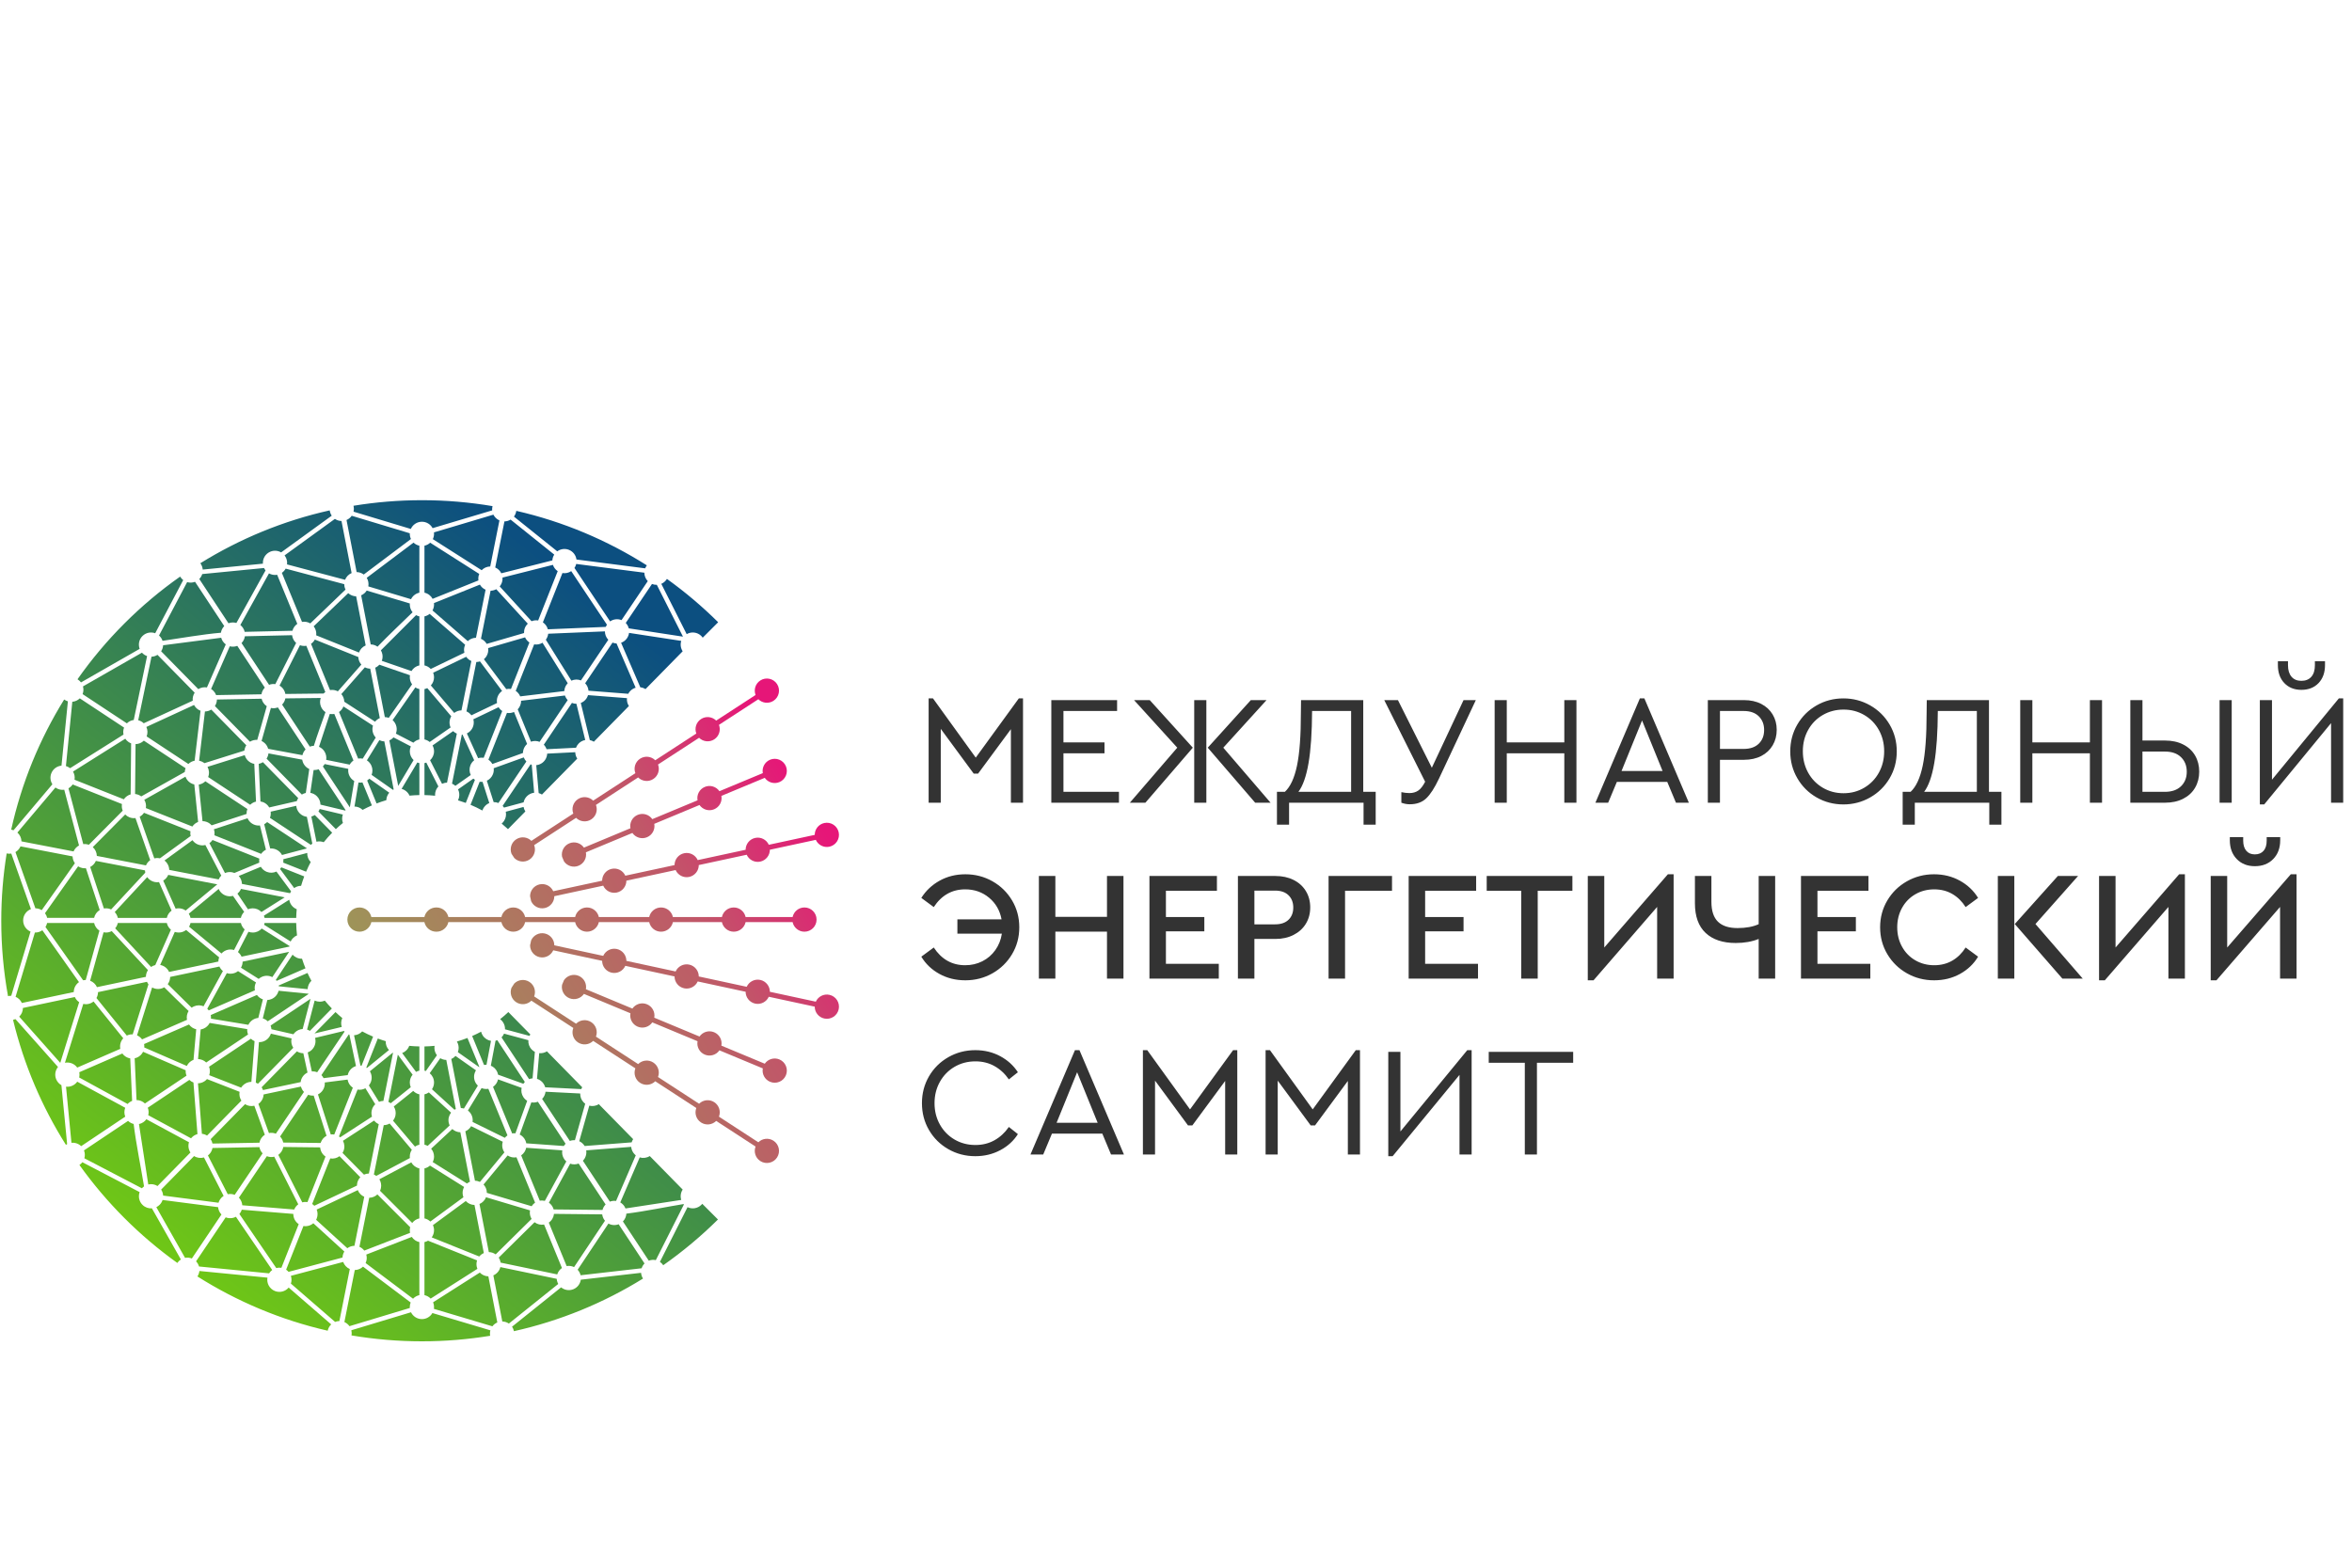 <?xml version="1.0" encoding="UTF-8"?> <!-- Creator: CorelDRAW 2021 (64-Bit) --> <svg xmlns="http://www.w3.org/2000/svg" xmlns:xlink="http://www.w3.org/1999/xlink" xmlns:xodm="http://www.corel.com/coreldraw/odm/2003" xml:space="preserve" width="105mm" height="70mm" style="shape-rendering:geometricPrecision; text-rendering:geometricPrecision; image-rendering:optimizeQuality; fill-rule:evenodd; clip-rule:evenodd" viewBox="0 0 10500 7000"> <defs> <style type="text/css"> <![CDATA[ .fil2 {fill:#333333;fill-rule:nonzero} .fil1 {fill:url(#id0)} .fil0 {fill:url(#id1);fill-rule:nonzero} ]]> </style> <linearGradient id="id0" gradientUnits="userSpaceOnUse" x1="495.76" y1="5495.63" x2="2715.81" y2="2727.11"> <stop offset="0" style="stop-opacity:1; stop-color:#71C914"></stop> <stop offset="1" style="stop-opacity:1; stop-color:#0C4F80"></stop> </linearGradient> <linearGradient id="id1" gradientUnits="userSpaceOnUse" x1="3592.89" y1="3561.11" x2="1703.27" y2="4661.63"> <stop offset="0" style="stop-opacity:1; stop-color:#E61678"></stop> <stop offset="0.322" style="stop-opacity:1; stop-color:#C05868"></stop> <stop offset="1" style="stop-opacity:1; stop-color:#9A9A57"></stop> </linearGradient> </defs> <g id="Слой_x0020_1">  <g id="_2015095983808"> <path class="fil0" d="M2001.61 4094.72l236.85 0c5.22,-24.43 26.91,-42.75 52.9,-42.75 25.99,0 47.69,18.32 52.91,42.75l223.31 0c5.22,-24.43 26.92,-42.75 52.91,-42.75 25.98,0 47.68,18.32 52.9,42.75l224.83 0c5.22,-24.43 26.91,-42.75 52.9,-42.75 25.99,0 47.68,18.32 52.9,42.75l218.81 0c5.22,-24.43 26.92,-42.75 52.91,-42.75 25.98,0 47.68,18.32 52.9,42.75l209.79 0c5.22,-24.43 26.92,-42.75 52.9,-42.75 29.88,0 54.1,24.22 54.1,54.11 0,29.88 -24.22,54.1 -54.1,54.1 -25.98,0 -47.68,-18.31 -52.9,-42.74l-209.79 0c-5.22,24.43 -26.92,42.74 -52.9,42.74 -25.99,0 -47.69,-18.31 -52.91,-42.74l-218.81 0c-5.22,24.43 -26.91,42.74 -52.9,42.74 -25.99,0 -47.68,-18.31 -52.9,-42.74l-224.83 0c-5.22,24.43 -26.92,42.74 -52.9,42.74 -25.99,0 -47.69,-18.31 -52.91,-42.74l-223.31 0c-5.22,24.43 -26.92,42.74 -52.91,42.74 -25.99,0 -47.68,-18.31 -52.9,-42.74l-236.85 0c-5.22,24.43 -26.91,42.74 -52.9,42.74 -29.88,0 -54.1,-24.22 -54.1,-54.1 0,-29.89 24.22,-54.11 54.1,-54.11 25.99,0 47.68,18.32 52.9,42.75zm-343.84 0l236.84 0c5.22,-24.43 26.92,-42.75 52.9,-42.75 25.99,0 47.69,18.32 52.91,42.75l30.48 0 0 22.72 -30.48 0c-5.22,24.43 -26.92,42.74 -52.91,42.74 -25.98,0 -47.68,-18.31 -52.9,-42.74l-236.84 0c-5.22,24.43 -26.92,42.74 -52.91,42.74 -29.88,0 -54.1,-24.22 -54.1,-54.1 0,-29.89 24.22,-54.11 54.1,-54.11 25.99,0 47.69,18.32 52.91,42.75zm343.84 0l236.85 0c5.22,-24.43 26.91,-42.75 52.9,-42.75 25.99,0 47.69,18.32 52.91,42.75l223.31 0c5.22,-24.43 26.92,-42.75 52.91,-42.75 25.98,0 47.68,18.32 52.9,42.75l224.83 0c5.22,-24.43 26.91,-42.75 52.9,-42.75 25.99,0 47.68,18.32 52.9,42.75l218.81 0c5.22,-24.43 26.92,-42.75 52.91,-42.75 25.98,0 47.68,18.32 52.9,42.75l209.79 0c5.22,-24.43 26.92,-42.75 52.9,-42.75 29.88,0 54.1,24.22 54.1,54.11 0,29.88 -24.22,54.1 -54.1,54.1 -25.98,0 -47.68,-18.31 -52.9,-42.74l-209.79 0c-5.22,24.43 -26.92,42.74 -52.9,42.74 -25.99,0 -47.69,-18.31 -52.91,-42.74l-218.81 0c-5.22,24.43 -26.91,42.74 -52.9,42.74 -25.99,0 -47.68,-18.31 -52.9,-42.74l-224.83 0c-5.22,24.43 -26.92,42.74 -52.9,42.74 -25.99,0 -47.69,-18.31 -52.91,-42.74l-223.31 0c-5.22,24.43 -26.92,42.74 -52.91,42.74 -25.99,0 -47.68,-18.31 -52.9,-42.74l-236.85 0c-5.22,24.43 -26.91,42.74 -52.9,42.74 -29.88,0 -54.1,-24.22 -54.1,-54.1 0,-29.89 24.22,-54.11 54.1,-54.11 25.99,0 47.68,18.32 52.9,42.75zm507.59 -269.26c-4.57,-24.56 8.42,-49.8 32.41,-59.8 23.99,-9.99 51.06,-1.43 65.27,19.11l207.54 -86.44c-4.58,-24.56 8.41,-49.81 32.4,-59.8 23.99,-9.99 51.05,-1.43 65.27,19.11l201.98 -84.13c-4.57,-24.56 8.42,-49.81 32.4,-59.8 24,-9.99 51.07,-1.43 65.28,19.12l193.66 -80.67c-4.58,-24.56 8.41,-49.81 32.4,-59.8 27.58,-11.49 59.26,1.55 70.75,29.14 11.49,27.58 -1.56,59.25 -29.14,70.74 -23.99,9.99 -51.07,1.44 -65.28,-19.11l-193.65 80.67c4.57,24.55 -8.42,49.81 -32.4,59.8 -24,9.99 -51.06,1.43 -65.28,-19.12l-201.99 84.14c4.59,24.56 -8.41,49.81 -32.4,59.79 -23.98,10 -51.06,1.44 -65.27,-19.11l-207.54 86.45c4.58,24.56 -8.41,49.81 -32.4,59.8 -23.99,9.99 -51.06,1.43 -65.27,-19.12l-8.74 -20.97zm-142.8 176.3c-0.04,-24.98 17.31,-47.45 42.71,-52.93 25.4,-5.48 50.47,7.85 60.73,30.64l218.3 -47.06c-0.05,-24.99 17.3,-47.46 42.71,-52.93 25.4,-5.48 50.47,7.85 60.72,30.63l219.77 -47.38c-0.05,-24.98 17.31,-47.46 42.71,-52.93 25.4,-5.48 50.47,7.85 60.72,30.63l213.9 -46.1c-0.05,-24.99 17.31,-47.46 42.71,-52.94 25.4,-5.47 50.47,7.85 60.72,30.64l205.08 -44.21c-0.05,-24.98 17.3,-47.46 42.7,-52.94 29.22,-6.29 58,12.28 64.3,41.49 6.29,29.21 -12.28,58 -41.49,64.29 -25.4,5.47 -50.47,-7.85 -60.73,-30.63l-205.07 44.2c0.05,24.99 -17.31,47.46 -42.71,52.94 -25.4,5.47 -50.47,-7.86 -60.72,-30.64l-213.9 46.12c0.05,24.98 -17.31,47.45 -42.71,52.92 -25.4,5.48 -50.47,-7.85 -60.72,-30.63l-219.78 47.38c0.05,24.98 -17.3,47.45 -42.7,52.93 -25.41,5.48 -50.48,-7.86 -60.72,-30.63l-218.31 47.06c0.04,24.98 -17.3,47.45 -42.71,52.93 -25.4,5.47 -50.47,-7.86 -60.72,-30.64l-4.79 -22.21zm-82.85 -189.48c-8.95,-23.32 -0.75,-50.51 21.02,-64.68 21.79,-14.18 49.96,-10.66 67.66,6.96l187.17 -121.81c-8.95,-23.32 -0.75,-50.5 21.03,-64.67 21.78,-14.18 49.95,-10.67 67.66,6.96l188.43 -122.63c-8.95,-23.32 -0.76,-50.51 21.02,-64.69 21.78,-14.17 49.96,-10.65 67.66,6.97l183.39 -119.35c-8.95,-23.32 -0.75,-50.5 21.03,-64.68 21.78,-14.18 49.95,-10.66 67.65,6.97l175.83 -114.43c-8.95,-23.33 -0.75,-50.51 21.03,-64.69 25.04,-16.29 58.56,-9.21 74.85,15.84 16.31,25.05 9.22,58.55 -15.83,74.86 -21.78,14.17 -49.95,10.66 -67.66,-6.97l-175.83 114.43c8.96,23.32 0.76,50.5 -21.02,64.68 -21.78,14.17 -49.95,10.66 -67.66,-6.97l-183.39 119.35c8.95,23.33 0.75,50.51 -21.03,64.69 -21.78,14.17 -49.95,10.66 -67.65,-6.97l-188.43 122.64c8.95,23.32 0.75,50.5 -21.03,64.67 -21.78,14.18 -49.96,10.67 -67.65,-6.96l-187.17 121.8c8.94,23.33 0.75,50.51 -21.04,64.68 -21.77,14.18 -49.95,10.67 -67.65,-6.96l-12.39 -19.04zm225.65 585c-4.57,24.56 8.42,49.81 32.41,59.8 23.99,9.99 51.06,1.43 65.27,-19.11l207.54 86.44c-4.58,24.56 8.41,49.81 32.4,59.8 23.99,10 51.05,1.44 65.27,-19.11l201.98 84.13c-4.57,24.56 8.42,49.81 32.4,59.8 24,9.99 51.07,1.43 65.28,-19.12l193.66 80.67c-4.58,24.56 8.41,49.81 32.4,59.8 27.58,11.49 59.26,-1.55 70.75,-29.14 11.49,-27.58 -1.56,-59.25 -29.14,-70.74 -23.99,-9.99 -51.07,-1.44 -65.28,19.11l-193.65 -80.67c4.57,-24.55 -8.42,-49.8 -32.4,-59.8 -24,-9.99 -51.06,-1.43 -65.28,19.12l-201.99 -84.14c4.59,-24.56 -8.41,-49.8 -32.4,-59.79 -23.98,-10 -51.06,-1.44 -65.27,19.11l-207.54 -86.45c4.58,-24.56 -8.41,-49.81 -32.4,-59.8 -23.99,-9.99 -51.06,-1.43 -65.27,19.12l-8.74 20.97zm-142.8 -176.3c-0.04,24.98 17.31,47.45 42.71,52.93 25.4,5.48 50.47,-7.85 60.73,-30.64l218.3 47.06c-0.05,24.99 17.3,47.46 42.71,52.94 25.4,5.47 50.47,-7.85 60.72,-30.64l219.77 47.38c-0.05,24.98 17.31,47.46 42.71,52.93 25.4,5.48 50.47,-7.85 60.72,-30.63l213.9 46.11c-0.05,24.98 17.31,47.45 42.71,52.93 25.4,5.47 50.47,-7.85 60.72,-30.63l205.08 44.2c-0.05,24.98 17.3,47.46 42.7,52.94 29.22,6.29 58,-12.28 64.3,-41.49 6.29,-29.21 -12.28,-58 -41.49,-64.29 -25.4,-5.47 -50.47,7.85 -60.73,30.63l-205.07 -44.2c0.05,-24.98 -17.31,-47.46 -42.71,-52.94 -25.4,-5.47 -50.47,7.86 -60.72,30.64l-213.9 -46.11c0.05,-24.99 -17.31,-47.46 -42.71,-52.93 -25.4,-5.48 -50.47,7.85 -60.72,30.63l-219.78 -47.38c0.05,-24.98 -17.3,-47.45 -42.7,-52.93 -25.41,-5.47 -50.48,7.86 -60.72,30.63l-218.31 -47.06c0.04,-24.98 -17.3,-47.45 -42.71,-52.93 -25.4,-5.47 -50.47,7.86 -60.72,30.64l-4.79 22.21zm-82.85 189.48c-8.95,23.32 -0.75,50.51 21.02,64.69 21.79,14.17 49.96,10.65 67.66,-6.97l187.17 121.81c-8.95,23.32 -0.75,50.5 21.03,64.67 21.78,14.18 49.95,10.67 67.66,-6.96l188.43 122.63c-8.95,23.33 -0.76,50.51 21.02,64.69 21.78,14.17 49.96,10.65 67.66,-6.97l183.39 119.35c-8.95,23.32 -0.75,50.51 21.03,64.68 21.78,14.18 49.95,10.66 67.65,-6.97l175.83 114.43c-8.95,23.33 -0.75,50.51 21.03,64.69 25.04,16.29 58.56,9.21 74.85,-15.84 16.31,-25.05 9.22,-58.55 -15.83,-74.85 -21.78,-14.18 -49.95,-10.67 -67.66,6.96l-175.83 -114.43c8.96,-23.32 0.76,-50.5 -21.02,-64.68 -21.78,-14.17 -49.95,-10.66 -67.66,6.97l-183.39 -119.35c8.95,-23.33 0.75,-50.51 -21.03,-64.69 -21.78,-14.17 -49.95,-10.66 -67.65,6.97l-188.43 -122.64c8.95,-23.32 0.75,-50.5 -21.03,-64.67 -21.78,-14.18 -49.96,-10.67 -67.65,6.97l-187.17 -121.81c8.94,-23.33 0.75,-50.51 -21.04,-64.68 -21.77,-14.18 -49.95,-10.67 -67.65,6.96l-12.39 19.04z"></path> <path class="fil1" d="M1618.83 3616.24c13.47,-7.2 27.26,-13.87 41.36,-19.99l-42.1 -102.5c-5.94,1.08 -11.9,1.12 -17.69,0.24l-17.88 107.26c13.33,0.29 26.37,5.48 36.31,14.99zm-37.43 -128.92c-9.99,-5.76 -18.22,-14.77 -22.94,-26.26 -3.76,-9.18 -4.83,-18.79 -3.55,-27.95l-105.47 -21.43c-2.22,3.79 -4.92,7.35 -8.09,10.57l120.43 182.68 0.02 -0.01 19.6 -117.6zm-20.18 -73.12c3.99,-7.19 9.64,-13.5 16.68,-18.31l-85.41 -207.98c-6.76,1.23 -13.56,1.12 -20.08,-0.17l-48.35 146.85c9.42,4.02 17.81,10.76 23.87,19.95 7.74,11.76 10.31,25.44 8.24,38.32l105.05 21.34zm-108.15 -234.4c-8.76,-5.77 -15.94,-14.15 -20.22,-24.59 -5.26,-12.81 -5.25,-26.48 -0.96,-38.57l-157.97 1.81c-1.98,10.28 -6.92,19.99 -14.54,27.74l123.74 187.7c5.85,-2.28 11.96,-3.47 18.04,-3.65 13.73,-44.44 35.43,-104.39 51.91,-150.44zm-8.73 -83.11c2.4,-2.44 5.06,-4.68 7.95,-6.65l-84.84 -206.58c-9.69,1.75 -19.47,0.78 -28.36,-2.51l-91.22 180.48c7.05,4.07 13.3,9.8 18.08,17.07 4.16,6.3 6.83,13.16 8.09,20.15l170.3 -1.96zm-122.31 -225.93c-6.02,-5.32 -10.95,-12.06 -14.21,-20 -1.95,-4.75 -3.18,-9.61 -3.73,-14.48l-210.9 4.8c-1.59,11.23 -6.7,21.93 -14.96,30.32l122.91 186.45c9.02,-3.52 18.64,-4.47 27.87,-3.05l93.02 -184.04zm-16.49 -54.32c3.25,-12.33 10.81,-23.39 21.71,-30.86l-89.97 -219.08c-12.74,2.31 -25.64,-0.1 -36.49,-6.3l-127.88 230.61c4.52,3.53 8.56,7.84 11.9,12.9 3.64,5.53 6.14,11.48 7.54,17.58l213.19 -4.85zm-120.11 -269.39c-2.59,-3.24 -4.85,-6.83 -6.69,-10.74l-275.99 27.02c-2.5,8.13 -6.92,15.71 -13.11,22l130.36 197.74c11.48,-4.49 23.93,-4.81 35.31,-1.37l130.12 -234.65zm-11.74 -30.16c-1.53,-22.59 11.34,-44.61 33.44,-53.68 16.23,-6.67 33.82,-4.87 47.88,3.34l225.86 -163.86c-4.03,-5.91 -6.96,-12.72 -8.41,-20.18 -0.23,-1.2 -0.42,-2.41 -0.57,-3.61 -207.57,46.45 -402.19,127.19 -577.54,236.08 0.64,0.86 1.26,1.74 1.86,2.65 5.23,7.93 8.1,16.73 8.78,25.57l268.7 -26.31zm96.65 -36.95c2.98,3.81 5.47,8.08 7.39,12.76 3.7,9 4.79,18.42 3.63,27.43l259.15 68.8c5.2,-13.33 15.59,-24.37 29.19,-30.16l-45.19 -232.48c-10.71,-0.2 -20.9,-3.58 -29.42,-9.4l-224.75 163.05zm4.91 59.08c-4.01,7.4 -9.76,13.91 -16.96,18.84l89.98 219.08c12.93,-2.33 26.03,0.19 36.98,6.61l157.26 -150.87c-2.13,-4.28 -3.72,-8.9 -4.67,-13.82 -0.68,-3.49 -1.01,-6.97 -1.01,-10.39l-261.58 -69.45zm125.03 257.58c3.07,3.88 5.65,8.24 7.62,13.06 3.66,8.9 4.76,18.22 3.66,27.14l191.13 76.86c4.96,-14.06 15.64,-25.77 29.79,-31.8l-42.59 -219.21c-13.32,-0.24 -25.82,-5.42 -35.34,-14.06l-154.27 148.01zm5.27 59.15c-4.01,7.5 -9.81,14.1 -17.09,19.08l84.85 206.57c12.16,-2.2 24.46,-0.09 34.99,5.49l104.92 -119.39c-6.21,-7 -10.68,-15.7 -12.6,-25.56 -0.52,-2.72 -0.84,-5.44 -0.95,-8.12l-194.12 -78.07zm118.26 243.49c3.73,4.31 6.85,9.29 9.14,14.86 2.58,6.3 3.89,12.79 4.05,19.22l137.43 89.24c5.49,-6.93 12.69,-12.55 21.13,-16.14l-42.89 -220.69c-8.44,-0.16 -16.56,-2.3 -23.79,-6.05l-105.07 119.56zm9.42 55.25c-3.89,9.86 -10.66,18.58 -19.73,24.79l85.41 207.97c6.88,-1.25 13.81,-1.12 20.45,0.25l58.08 -94.19c-6.8,-7.2 -11.72,-16.35 -13.75,-26.79 -1.77,-9.1 -1.14,-18.12 1.44,-26.39l-131.9 -85.64zm104.7 240.61c8.94,5.78 16.27,14.25 20.62,24.85 5.48,13.32 5.24,27.54 0.44,39.99l95.07 66.75c1.12,-0.58 2.26,-1.11 3.43,-1.61l-41.75 -214.79c-7.85,-0.15 -15.41,-2.01 -22.25,-5.28l-55.56 90.09zm10.64 81.77c-2.78,3.07 -5.95,5.85 -9.46,8.25l42.09 102.5c14.21,-5.49 28.71,-10.4 43.45,-14.74 0.45,-12.5 5.22,-24.22 13.13,-33.39l-89.21 -62.62zm-203.36 283.75c11.85,-14.77 24.42,-28.94 37.68,-42.44l-77.51 -78.94c-4.85,3.09 -10.08,5.31 -15.48,6.7l22.83 112.56c10.6,-2.59 21.95,-1.99 32.48,2.12zm-75.24 -113.36c-11.78,-1.41 -23.18,-6.68 -32.15,-15.81 -9.19,-9.37 -14.29,-21.23 -15.3,-33.36l-114.28 26.22c1.34,9.12 0.37,18.61 -3.12,27.51l182.58 120.59c2.05,-2.02 4.25,-3.86 6.56,-5.49l-24.29 -119.66zm-45.12 -70.06c1.48,-4.69 3.62,-9.22 6.41,-13.44l-157.52 -160.42c-5.82,3.69 -12.19,6.16 -18.75,7.42l7.72 167.86c7.57,1.12 15.02,3.87 21.82,8.37 7.38,4.87 13.17,11.25 17.25,18.46l123.07 -28.25zm-189.69 -166.33c-10.65,-1.91 -20.83,-7.03 -28.99,-15.34 -6.71,-6.84 -11.24,-15 -13.59,-23.64l-166.18 52.21c7.46,13.78 8.72,30.46 2.83,45.48l187.6 123.91c7.33,-7.19 16.4,-11.99 26.07,-14.15l-7.74 -168.47zm-44.15 -59.28c0.93,-8.34 3.8,-16.5 8.6,-23.75l-156.47 -159.35c-8.62,5.47 -18.43,8.26 -28.27,8.39l-25.98 219.86c6.87,1.29 13.58,3.93 19.76,8.02 1.38,0.91 2.71,1.87 3.97,2.88l178.39 -56.05zm-195.73 -178.11c-7.2,-2.68 -13.95,-6.94 -19.69,-12.79 -3.83,-3.9 -6.95,-8.22 -9.35,-12.82l-212.85 98.07c6,13.11 6.65,28.39 1.22,42.25l186.34 123.08c7.8,-7.67 17.58,-12.61 27.94,-14.54l26.39 -223.25zm-34.87 -44.76c-1.35,-12.32 1.52,-25.01 8.6,-35.73l-165.93 -168.99c-8.19,5.19 -17.46,7.97 -26.8,8.35l-59.21 283.6c5.88,1.43 11.62,3.89 16.96,7.41 2.79,1.84 5.35,3.9 7.67,6.13l218.71 -100.77zm-203.79 -199.22c-7.73,-2.64 -14.99,-7.07 -21.11,-13.3 -0.61,-0.63 -1.21,-1.27 -1.79,-1.92l-263.35 150.66c3.14,11.13 2.72,23.22 -1.66,34.4l197.62 130.53c8.49,-8.35 19.34,-13.46 30.72,-14.99l59.57 -285.38zm-33.18 -32.21c-7.27,-19.42 -2.98,-42.14 12.77,-57.6 15.42,-15.14 37.58,-19.17 56.6,-12.18l125 -237.39c-4.54,-3.54 -8.59,-7.87 -11.94,-12.94 -0.57,-0.87 -1.11,-1.76 -1.63,-2.65 -177.96,125.22 -333.23,280.54 -458.32,458.61 0.74,0.44 1.47,0.9 2.2,1.38 5.31,3.5 9.8,7.79 13.42,12.59l261.9 -149.82zm86.42 -59.61c0.98,0.86 1.94,1.76 2.87,2.7 6.01,6.13 10.27,13.33 12.78,20.97 80.41,-11.58 179.84,-29.33 260.65,-36.09 1.69,-11.01 6.76,-21.47 14.86,-29.7l-130.34 -197.73c-11.46,4.47 -23.89,4.79 -35.25,1.37l-125.57 238.48zm18.28 43.53c-0.51,9.41 -3.46,18.71 -8.85,26.86l165.93 169c11.63,-7.38 25.43,-9.88 38.53,-7.54l84.1 -192.25c-5.13,-3.72 -9.69,-8.42 -13.39,-14.03 -3.24,-4.92 -5.57,-10.18 -7.04,-15.56l-259.28 33.52zm214.16 195.34c3.75,2.28 7.27,5.06 10.49,8.33 5.46,5.56 9.48,12.02 12.05,18.87l202.45 -3.58c1.67,-11.05 6.75,-21.55 14.88,-29.81l-122.9 -186.45c-10.88,4.24 -22.61,4.74 -33.5,1.86l-83.47 190.78zm25.98 46.95c-0.13,10.16 -3.11,20.28 -8.93,29.07l156.47 159.35c9.88,-6.27 21.33,-9.03 32.6,-8.27l42.43 -150.29c-5.89,-3.91 -11.11,-9.04 -15.24,-15.31 -3.75,-5.69 -6.29,-11.82 -7.67,-18.09l-199.66 3.54zm199.35 185.07c5.72,2.66 11.07,6.37 15.75,11.14 6.76,6.89 11.31,15.13 13.64,23.82l153.04 28.52c2.21,-9.5 6.98,-18.42 14.09,-25.64l-123.74 -187.71c-10.1,3.94 -20.94,4.65 -31.15,2.43l-41.63 147.44zm30.87 55.38c-0.96,8.24 -3.81,16.29 -8.56,23.47l157.52 160.42c5.5,-3.49 11.49,-5.9 17.66,-7.21l15.5 -106.94c-9.08,-4.06 -17.16,-10.67 -23.04,-19.58 -4.53,-6.88 -7.29,-14.42 -8.39,-22.07l-150.69 -28.09zm186.73 176.21c10.95,1.79 21.44,6.96 29.8,15.48 10.15,10.33 15.31,23.72 15.49,37.14l110.58 26.48c0.55,-0.61 1.13,-1.23 1.71,-1.82l-120.43 -182.69c-7.25,2.83 -14.88,3.99 -22.39,3.6l-14.76 101.81zm41.94 72.17c-1.42,3.82 -3.27,7.51 -5.57,11l77.52 78.96c10.23,-9.61 20.81,-18.83 31.74,-27.66 -4.7,-12.27 -4.66,-25.61 -0.37,-37.56l-103.32 -24.74zm-83.07 343.03c4.11,-14.23 8.78,-28.22 13.96,-41.96l-102.19 -40.59c-1.75,2.61 -3.69,5.04 -5.81,7.26l63.21 85.34c8.84,-6.29 19.56,-9.94 30.83,-10.05zm-110.12 -63.71c-13.07,6.17 -28.56,7.11 -43.04,1.36 -11.56,-4.59 -20.65,-12.72 -26.54,-22.64l-98.61 41c8.73,9.54 13.97,22.08 14.23,35.46l214.85 41.46c1.25,-2.95 2.75,-5.76 4.47,-8.39l-65.36 -88.25zm-76.42 -39.92c-1,-5.86 -1.03,-11.93 -0.01,-17.97l-208.94 -83.01c-3.74,5.6 -8.43,10.35 -13.75,14.1l69.42 133.51c9.69,-4.24 20.73,-5.68 31.89,-3.53 3.61,0.7 7.06,1.74 10.34,3.08l111.05 -46.18zm-240.77 -78.59c-10.63,2.68 -22.17,2.16 -33.13,-2.19 -10.27,-4.08 -18.59,-10.96 -24.46,-19.4l-125.04 90.76c12.87,9.86 20.89,25.21 21.22,41.86l220.75 42.6c2.77,-6.53 6.75,-12.33 11.62,-17.16l-70.96 -136.47zm-65.83 -40.13c-1.62,-6.87 -1.91,-14.11 -0.69,-21.32l-207.55 -82.44c-4.97,7.44 -11.61,13.37 -19.2,17.48l65.17 185.94c7.27,-1.75 15.03,-2.01 22.85,-0.5l2.16 0.47 137.26 -99.63zm-246.3 -80.19c-8.82,1.14 -18.03,0.13 -26.88,-3.38 -7.38,-2.94 -13.76,-7.31 -18.94,-12.68l-144.71 145.77c11.02,9.84 17.78,24.02 18.09,39.26l219.27 42.32c4.07,-9.6 10.77,-17.61 19.05,-23.33l-65.88 -187.96zm-56.91 -33.02c-3.79,-9.19 -5.07,-19.44 -3.36,-29.62l-220.11 -87.44c-4.86,7.29 -11.32,13.11 -18.71,17.21l66.03 249.25c5.45,-0.67 11.1,-0.5 16.78,0.59 2.84,0.55 5.59,1.32 8.22,2.27l151.15 -152.26zm-261.03 -93.54c-8.97,1.25 -18.36,0.26 -27.38,-3.32 -4.33,-1.72 -8.3,-3.92 -11.9,-6.54l-169.85 201.1c11.08,9.85 17.89,24.06 18.19,39.35l232.55 44.89c4.91,-11.59 13.63,-20.85 24.35,-26.57l-65.96 -248.91zm-52.96 -24.4c-9.07,-14.17 -11.42,-32.35 -4.73,-49.17 7.79,-19.62 25.75,-32.14 45.41,-33.93l28.53 -287.21c-5.02,-1.48 -9.9,-3.72 -14.49,-6.75 -0.71,-0.47 -1.41,-0.96 -2.09,-1.46 -109.36,176.4 -190.3,372.24 -236.46,581.18l2 0.34c2.91,0.57 5.71,1.34 8.4,2.33l173.43 -205.33zm60.41 -81.23c1.72,0.49 3.43,1.07 5.12,1.74 4.97,1.97 9.48,4.6 13.48,7.75l238.56 -150.15c-2.21,-10.21 -1.48,-21.05 2.47,-31.15l-197.62 -130.53c-9.18,9.02 -21.11,14.27 -33.49,15.29l-28.52 287.05zm31.78 24.6c6.32,10.78 8.87,23.64 6.72,36.4l220.11 87.43c7.29,-10.91 18.18,-18.57 30.37,-22l2.15 -227.86c-3.76,-1.4 -7.42,-3.25 -10.91,-5.56 -6.24,-4.12 -11.35,-9.32 -15.24,-15.18l-233.2 146.77zm277.02 100.06c4.94,0.49 9.91,1.66 14.76,3.59 4.66,1.85 8.92,4.29 12.73,7.17l194.34 -109c0.29,-5.68 1.49,-11.36 3.62,-16.82l-186.33 -123.09c-10.04,9.88 -23.39,15.24 -37.02,15.47l-2.1 222.68zm41.09 25.89c6.56,10.88 9.25,23.97 7.05,36.95l207.55 82.44c6.35,-9.51 15.43,-16.55 25.73,-20.47l-17.1 -167.32c-6.34,-1.38 -12.53,-3.94 -18.28,-7.73 -10.17,-6.73 -17.34,-16.3 -21.14,-26.97l-183.81 103.1zm259.9 95.36c6.55,0.03 13.2,1.27 19.64,3.83 8.39,3.33 15.47,8.52 20.98,14.91l156.08 -50.93c-0.31,-7.35 0.87,-14.81 3.64,-21.9l-187.59 -123.9c-8.17,8.03 -18.52,13.07 -29.44,14.8l16.69 163.19zm50.75 36.31c2.95,8.45 3.82,17.65 2.28,26.79l208.94 83c5.39,-8.07 12.75,-14.37 21.15,-18.49l-26.68 -108.21c-12.05,1.28 -24.6,-1.46 -35.5,-8.66 -9.07,-5.99 -15.75,-14.23 -19.78,-23.51l-150.41 49.08zm251.48 85.97c8.14,-0.71 16.57,0.4 24.69,3.63 12.56,4.98 22.21,14.14 27.99,25.24l111.61 -29.42 -177.88 -117.5c-3.95,3.88 -8.4,7.06 -13.18,9.51l26.77 108.54zm58.49 47.85c0.55,4.94 0.44,9.99 -0.41,15.02l102.2 40.61c6.26,-14.75 13.16,-29.16 20.61,-43.22 -10.79,-10.9 -16.24,-25.74 -15.56,-40.58l-106.84 28.17zm61.23 340c-2.12,-18.23 -3.35,-36.72 -3.68,-55.44l-141.1 0c-0.58,2.72 -1.38,5.37 -2.35,7.92l118.64 74.83c5.62,-12.11 15.64,-22.03 28.49,-27.31zm-157.47 -30.62c-9.9,11 -24.25,17.92 -40.22,17.92 -6.73,0 -13.17,-1.23 -19.11,-3.47l-46.77 90.67c6.79,5.33 12.34,12.31 15.98,20.49l214.09 -45.16c0,-0.74 0.02,-1.48 0.06,-2.22l-124.03 -78.23zm-76.31 4.12c-8.36,-7.49 -14.38,-17.55 -16.81,-28.94l-224.82 0c-1.26,5.9 -3.49,11.43 -6.49,16.44l144.63 119.88c7.4,-8.26 17.4,-14.33 29.08,-16.8 9.31,-1.96 18.57,-1.4 27.06,1.22l47.35 -91.8zm-261.28 2.38c-9.17,7.16 -20.72,11.42 -33.26,11.42 -6.08,0 -11.93,-1 -17.39,-2.85l-65.16 147.56c17.37,3.16 32.44,14.73 39.76,31.21l219.98 -46.4c0.02,-6.52 1.22,-12.87 3.44,-18.78l-147.37 -122.16zm-68.02 -1.23c-9.05,-7.6 -15.58,-18.1 -18.14,-30.09l-218.81 0c-1.91,8.94 -6.03,17.06 -11.75,23.76l160.25 172.58c5.5,-3.85 11.81,-6.73 18.73,-8.34l69.72 -157.91zm-264.15 6.17c-7.65,4.14 -16.4,6.48 -25.7,6.48 -3.66,0 -7.24,-0.36 -10.69,-1.05l-60 216.24c13.35,5.01 24.48,15.2 30.47,28.65l218.51 -46.08c0.03,-10.89 3.36,-21.28 9.21,-29.98l-161.8 -174.26zm-54.88 -2.05c-11.94,-7.65 -20.67,-19.88 -23.73,-34.21l-209.79 0c-1.38,6.47 -3.92,12.51 -7.39,17.9l168.15 238.03 1.13 -0.26c3.52,-0.74 7.04,-1.12 10.5,-1.16l61.13 -220.3zm-254.83 -1.65c-8.89,6.41 -19.8,10.18 -31.59,10.18l-1.71 -0.03 -86.22 286.92c12.26,5.29 22.43,15.04 28.04,27.66l231.74 -48.87c0.04,-17.84 8.96,-34.36 23.31,-44.3l-163.57 -231.56zm-52.74 5.89c-19.37,-8.23 -32.95,-27.44 -32.96,-49.81 0.01,-23.08 14.45,-42.77 34.78,-50.55l-87.76 -247.91c-6.09,0.98 -12.45,0.93 -18.86,-0.31l-1.77 -0.38c-15.76,97.91 -24.07,198.3 -24.07,300.65 0,114.88 10.33,227.35 30.12,336.52l1.19 -0.26c4.42,-0.94 8.83,-1.3 13.15,-1.15l86.18 -286.8zm21.61 -103.91c10.4,0.09 20.1,3.1 28.31,8.27l148.04 -209.55c-6.27,-8.72 -9.95,-19.3 -10.17,-30.45l-232.55 -44.87c-4.63,10.91 -12.64,19.76 -22.51,25.53l88.88 251.07zm43 21.88c4.52,6.1 7.8,13.18 9.44,20.86l209.79 0c3.17,-14.84 12.42,-27.42 25.02,-35.01l-61.62 -186.73c-5.09,0.5 -10.33,0.28 -15.6,-0.74 -7.05,-1.35 -13.5,-4.02 -19.17,-7.69l-147.86 209.31zm262.87 -21.09c3.01,-0.52 6.11,-0.79 9.27,-0.79 8.2,0 15.99,1.82 22.95,5.09l152.45 -164.17c-0.72,-3.34 -1.13,-6.77 -1.2,-10.26l-219.26 -42.34c-5.07,11.96 -14.2,21.44 -25.37,27.1l61.16 185.37zm48.43 15.98c6.76,7.1 11.62,16.03 13.74,25.97l218.81 0c2.85,-13.35 10.63,-24.88 21.33,-32.58l-56.17 -127.21c-6.08,0.98 -12.43,0.93 -18.82,-0.3 -14.3,-2.76 -26.19,-10.92 -33.96,-21.95l-144.93 156.07zm271.85 -15.05c4.34,-1.12 8.9,-1.72 13.6,-1.72 11.62,0 22.39,3.66 31.21,9.9l141.1 -116.95 -218.82 -42.24c-4.63,10.9 -12.64,19.75 -22.5,25.52l55.41 125.49zm58.68 22.46c3.7,5.55 6.39,11.82 7.83,18.56l224.82 0c2.22,-10.4 7.43,-19.69 14.69,-26.93 -16.2,-22.83 -34.05,-47.6 -50.03,-71.37 -7.69,2.08 -15.96,2.48 -24.31,0.87 -18.29,-3.53 -32.63,-15.89 -39.47,-31.8l-133.53 110.67zm264.3 -19.85c6.53,-2.79 13.71,-4.33 21.25,-4.33 15.25,0 29.03,6.3 38.86,16.45l103.72 -65.43 -195.08 -37.65c-3.54,8.33 -9.05,15.46 -15.85,20.94l47.1 70.02zm71.07 28.64c1.32,3.11 2.37,6.39 3.09,9.77l141.14 0c0.29,-13.06 1.06,-25.99 2.23,-38.82 -17.98,-7.2 -30.59,-23.49 -33.37,-42.29l-113.09 71.34zm212.09 290.67c-6.22,-11.41 -12.04,-23.08 -17.46,-34.95l-128.7 55.99c0.24,1.19 0.43,2.38 0.59,3.56l128.76 12.87c0.46,-13.92 6.28,-27.49 16.81,-37.47zm-146.61 44.41c-3.85,15.91 -14.84,29.89 -31.02,36.93 -6.28,2.73 -12.79,4.18 -19.25,4.46l-20.19 82.11c8.2,2.43 15.85,6.81 22.21,12.99l181.84 -121.7 -0.56 -1.48 -133.03 -13.31zm-69.99 38.55c-10.5,-3.57 -19.89,-10.34 -26.59,-19.7l-206.16 89.68c1.09,5.37 1.34,10.77 0.8,16.06l167.16 27.55c4.05,-8.54 10.37,-16.12 18.78,-21.75 7.93,-5.31 16.75,-8.24 25.63,-8.97l20.38 -82.87zm-237.57 105.2c-5.5,10.82 -14.64,19.86 -26.64,25.08 -4.44,1.93 -9,3.22 -13.57,3.91l-11.71 132.39c13.39,0.32 26.5,5.58 36.45,15.24l186.84 -125.04c-3.08,-7.73 -4.26,-15.92 -3.67,-23.94l-167.7 -27.64zm-60.1 28.25c-12.71,-2.87 -24.26,-10.28 -32.1,-21.26l-200.65 87.29c1.03,5.09 1.3,10.23 0.87,15.27l190.07 82.55c4.05,-8.47 10.34,-15.99 18.7,-21.58 3.53,-2.36 7.23,-4.25 11.03,-5.68l12.08 -136.59zm-237.22 100.55c-5.45,11.13 -14.73,20.45 -26.99,25.78 -3.46,1.51 -6.99,2.62 -10.54,3.36l8.27 186.48c13.78,0.04 27.35,5.32 37.58,15.24l185.59 -124.2c-3.09,-7.76 -4.27,-15.99 -3.66,-24.03l-190.25 -82.63zm-57.36 29.56c-13.92,-2.3 -26.71,-10.01 -35.19,-21.87l-192.37 83.69c1.59,7.86 1.37,15.82 -0.45,23.34l216.22 118.36c2.84,-3.09 6.09,-5.88 9.73,-8.32 3.35,-2.24 6.86,-4.06 10.48,-5.47l-8.42 -189.73zm-236.6 104c-5.5,7.71 -13.1,14.07 -22.42,18.12 -9.01,3.93 -18.52,5.2 -27.63,4.17l24.25 250.63c15.69,-1.64 31.67,3.65 43.31,14.95l196.83 -131.72c-5.15,-12.93 -5,-27.14 -0.1,-39.68 -52.72,-28.55 -152,-82.25 -214.24,-116.47zm-70.6 15.63c-9.9,-5.58 -18.13,-14.31 -23.02,-25.53 -8.36,-19.23 -4.68,-40.65 7.72,-55.84l-189.88 -213.69c-3.07,1.27 -6.3,2.29 -9.67,3l-1.1 0.21c48.46,200.53 129.01,388.54 236.05,558.18l0.27 -0.18c1.66,-1.12 3.36,-2.13 5.1,-3.03l-25.47 -263.12zm15.72 -100.13c20.86,-4.3 42.46,4.16 54.85,21.49l192.37 -83.69c-3.45,-17.09 1.63,-34.65 13.13,-47.23l-132.63 -164.21c-6.47,5.29 -14.28,9.15 -23.02,10.99 -7.8,1.65 -15.57,1.52 -22.87,-0.1l-81.83 262.75zm276.2 -121.34c0.82,-0.41 1.64,-0.79 2.49,-1.16 7.76,-3.38 15.89,-4.79 23.82,-4.46l70.31 -223.38c-2.62,-3.39 -4.88,-7.11 -6.66,-11.13l-218.51 46.08c-0.03,9.38 -2.5,18.4 -6.94,26.29l135.49 167.76zm45.69 -1.14c8.79,3.83 16.58,9.98 22.36,18.07l200.64 -87.29c-2.79,-13.79 -0.02,-27.88 7.19,-39.42 -36.26,-34.91 -73.48,-70.22 -108.81,-105.89 -4.98,2.97 -10.53,5.18 -16.53,6.44 -13.32,2.81 -26.53,0.46 -37.55,-5.71l-67.3 213.8zm243.88 -123.43c3.22,-2.37 6.75,-4.43 10.58,-6.09 14.08,-6.12 29.34,-5.79 42.47,-0.3l86.38 -157.27c-6.59,-5.28 -11.97,-12.13 -15.53,-20.13l-219.98 46.39c-0.03,11.84 -3.98,23.1 -10.81,32.24l106.89 105.16zm69.69 4.53c2.35,2.26 4.52,4.76 6.46,7.46l206.15 -89.68c-2.45,-12.12 -0.6,-24.47 4.78,-35.12l-80.14 -50.62c-6.36,5.06 -13.96,8.75 -22.45,10.54 -9.5,2 -18.95,1.38 -27.57,-1.38l-87.23 158.8zm229.47 -133.15c4.22,-3.79 9.11,-6.98 14.61,-9.37 15.46,-6.73 32.34,-5.67 46.25,1.46l74.97 -112.87 -207.56 43.77c-0.02,9.69 -2.66,18.99 -7.37,27.05l79.1 49.96zm76.6 4.26c1.26,1.41 2.45,2.9 3.57,4.46l128.76 -56.01c-5.72,-14.01 -10.91,-28.28 -15.5,-42.83 -16.29,0.52 -31.64,-6.39 -42.09,-18.15l-74.74 112.53zm-878.04 99.68c-8.34,-5.57 -15.15,-13.45 -19.38,-22.96l-231.74 48.88c-0.04,14.82 -6.19,28.73 -16.51,38.71l183.27 206.26 84.36 -270.89zm1174.74 70.99c-10.47,-8.56 -20.62,-17.5 -30.43,-26.8l-93.86 95.59 121.88 -29.18c-4.14,-12.75 -3.53,-26.92 2.41,-39.61zm-121.55 88.49c4.95,17.99 0.46,38.04 -13.55,52.31 -5.65,5.76 -12.26,9.98 -19.32,12.67l18.36 84.74c8.03,-0.57 16.24,0.62 23.98,3.73l122.16 -181.53c-0.89,-0.92 -1.73,-1.86 -2.54,-2.83l-129.09 30.91zm-52.42 68.52c-9.98,-0.05 -19.96,-2.84 -28.7,-8.39l-157.51 160.42c2.58,3.9 4.6,8.05 6.06,12.37l168.18 -35.52c0.96,-8.3 3.87,-16.5 8.86,-23.92 5.65,-8.4 13.25,-14.71 21.79,-18.73l-18.68 -86.23zm-177.33 184.05c-0.53,12.93 -5.67,25.71 -15.45,35.67 -2.45,2.49 -5.08,4.69 -7.85,6.61l47.1 130.1c10.14,-2.04 20.86,-1.2 30.83,2.8l125.52 -186.52c-6.57,-6.79 -11.09,-15.06 -13.39,-23.87l-166.76 35.21zm-41.44 50.38c-13.98,3.33 -29.04,1.05 -41.57,-6.91l-153.3 156.13c4.01,6.07 6.67,12.77 7.98,19.68l209.67 -3.88c1.31,-7.01 4.05,-13.89 8.29,-20.19 4.29,-6.37 9.7,-11.54 15.78,-15.42l-46.85 -129.41zm-186.81 188.71c-1.87,10.3 -6.74,20.18 -14.63,28.21 -1.8,1.84 -3.71,3.52 -5.7,5.05l88.51 173.12c10.17,-2.08 20.94,-1.24 30.95,2.77l124.67 -185.28c-7.52,-7.78 -12.36,-17.49 -14.24,-27.75l-209.56 3.88zm-37.97 42.22c-14.7,4.31 -30.9,2.25 -44.22,-6.21l-146.98 149.69c5.38,8.14 8.33,17.4 8.85,26.79l247.32 31.97c1.52,-5.3 3.88,-10.46 7.12,-15.28 4.26,-6.32 9.62,-11.46 15.65,-15.33l-87.74 -171.63zm-184.87 189.9c-2.5,7.75 -6.79,15.07 -12.89,21.28 -4.46,4.54 -9.53,8.13 -14.94,10.76l128.21 226.37c9.98,-1.92 20.49,-1.03 30.28,2.89l132.23 -196.49c-8.73,-9.04 -13.84,-20.67 -14.93,-32.74l-247.96 -32.07zm-47.6 37.34c-14.95,1.08 -30.27,-4.03 -41.8,-15.36 -15.62,-15.33 -19.97,-37.8 -12.95,-57.12l-255.73 -133.47c-3.52,4.62 -7.84,8.73 -12.93,12.14l-0.17 0.1c120.58,168.77 268.38,316.72 437.02,437.45 4.33,-6.36 9.79,-11.51 15.92,-15.35l-129.36 -228.39zm-44.66 -89.53c0.69,-0.79 1.41,-1.58 2.16,-2.34 2.32,-2.37 4.8,-4.47 7.41,-6.31 -13.03,-79.94 -36.19,-192.47 -46.39,-278.58 -9.21,-2.24 -17.85,-6.87 -24.9,-13.71l-196.83 131.72c4.54,11.39 4.96,23.78 1.65,35.14l256.9 134.08zm28.44 -17.12c13.9,-3.24 28.84,-0.92 41.28,6.98l146.98 -149.69c-9.04,-13.67 -11.23,-30.55 -6.53,-45.78l-190.23 -102.71c-3.69,5.15 -8.35,9.74 -13.92,13.47 -6,4.02 -12.51,6.67 -19.16,8.04l41.58 269.69zm190.97 -206.04c1.19,-1.51 2.48,-2.97 3.86,-4.37 7.06,-7.2 15.65,-12 24.74,-14.4l-17.89 -230.4c-6.72,-2.56 -12.97,-6.48 -18.31,-11.66l-185.6 124.19c4.33,10.85 4.91,22.58 2.11,33.48l191.09 103.16zm48.4 -20.24c8.05,0.89 15.94,3.57 23.02,8.07l153.3 -156.13c-7.79,-11.79 -10.49,-25.96 -8.08,-39.41l-145.5 -56.78c-3.13,3.65 -6.81,6.95 -11,9.75 -9.01,6.03 -19.16,8.99 -29.24,9.14l17.5 225.36zm175.28 -206.02c2.11,-3.46 4.64,-6.72 7.6,-9.74 10.46,-10.65 24.24,-16.05 38.07,-16.19l14.21 -181.64c-5.98,-2.55 -11.55,-6.2 -16.38,-10.88l-186.85 125.03c4.91,12.3 5.01,25.74 0.81,37.81l142.54 55.61zm65.31 -22.46c3.41,1.28 6.72,2.92 9.86,4.91l157.51 -160.41c-8.26,-12.51 -10.8,-27.69 -7.58,-41.84l-92.37 -21.21c-3.57,11.32 -10.86,21.54 -21.49,28.65 -9.76,6.54 -20.87,9.47 -31.78,9.11l-14.15 180.79zm167.88 -215.84c1.77,-2.59 3.79,-5.05 6.06,-7.36 9.77,-9.95 22.43,-15.32 35.32,-16.1l35.17 -134.86 -178.31 119.32c2.13,5.35 3.36,10.91 3.71,16.49l98.05 22.51zm61.21 -20.97c4.31,1.38 8.49,3.32 12.41,5.81l98.15 -99.96c-11.01,-11.29 -21.57,-23.03 -31.59,-35.21 -14.63,6.69 -31.17,6.35 -45.21,-0.14l-33.76 129.5zm350.96 51.8c-11.93,-3.57 -23.7,-7.53 -35.28,-11.87l-51.45 129.74c0.92,0.61 1.83,1.26 2.71,1.93l98.57 -80.32c-9.74,-10.43 -15.25,-24.58 -14.55,-39.48zm-70.72 134.51c8.62,14.03 10.75,31.8 4.21,48.28 -2.18,5.49 -5.15,10.42 -8.73,14.72l45.17 73.25c6.16,-2.53 12.84,-3.95 19.73,-4.04l42.88 -214.56 -1.41 -0.64 -101.85 82.99zm-19.94 75.72c-10.5,5.78 -22.84,8.06 -35.08,6l-82.88 208.98c1.87,1.25 3.63,2.59 5.3,4.04l142.11 -92.28c-2.63,-8.38 -3.25,-17.52 -1.41,-26.74 2.29,-11.44 8.02,-21.3 15.9,-28.73l-43.94 -71.27zm-100.26 234.58c7.18,13.52 8.61,29.99 2.52,45.34 -1.23,3.12 -2.72,6.05 -4.44,8.8l95.75 97c6.78,-3.14 14.23,-4.9 21.96,-5l44.06 -220.47c-8.3,-3.58 -15.39,-9.13 -20.82,-15.95l-139.03 90.28zm-15.37 68.73c-11.64,8.68 -26.56,12.52 -41.33,10.03l-80.67 203.4c3.48,2.32 6.63,5 9.42,7.98l190.39 -90.08c0.02,-3.44 0.37,-6.93 1.07,-10.42 2.09,-10.5 7.09,-19.66 13.99,-26.84l-92.87 -94.07zm-101.85 238.28c4.98,12.4 5.4,26.67 0.08,40.09 -0.77,1.95 -1.66,3.83 -2.62,5.64l139.36 126.96c8.99,-6.74 20.04,-10.67 31.69,-10.82l43.76 -218.99c-13.35,-5.77 -23.58,-16.61 -28.78,-29.7l-183.49 86.82zm-15 61.23c-11.98,10.26 -28.15,14.97 -44.15,12.27l-77.33 195.02c4.12,2.75 7.77,6.01 10.92,9.67l240.76 -63.92c0.1,-2.94 0.43,-5.91 1.02,-8.9 1.32,-6.59 3.79,-12.66 7.14,-18.04l-138.36 -126.1zm-100.36 234.76c3.74,10.9 4.03,23.05 0.13,34.69l197.38 171.02c6.02,-2.4 12.51,-3.74 19.2,-3.83l46.42 -232.24c-14.02,-6.06 -24.59,-17.7 -29.52,-31.66l-233.61 62.02zm-9.76 52.34c-14.57,17.35 -39.14,24.29 -61.37,15.47 -24.32,-9.64 -37.77,-34.95 -33.34,-59.74l-303.84 -29.74c-0.86,8.46 -3.73,16.84 -8.77,24.42 176.22,111.42 372.21,194.38 581.59,242.29 2.31,-11.19 7.93,-20.85 15.61,-28.18l-189.88 -164.52zm-87.35 -63.45c3.7,-5.94 8.43,-10.98 13.87,-14.96l-162.05 -237.7c-13.88,7.43 -30.64,8.57 -45.66,2.54l-132.23 196.49c6.35,6.57 10.78,14.51 13.15,22.99l312.92 30.64zm31.96 -23.64c7.34,-1.96 15.14,-2.4 22.9,-1.09l77.34 -195.02c-15.33,-10.22 -24.26,-27.55 -24.05,-45.64l-230.22 -18.84c-1.52,4.88 -3.77,9.62 -6.77,14.08 -1.2,1.77 -2.47,3.44 -3.83,5.03l164.63 241.48zm80.14 -261.35c3.9,-9.67 10.29,-17.6 18.13,-23.36l-107.3 -212.52c-10.78,2.65 -22.33,1.98 -33.01,-2.31l-124.69 185.27c9.02,9.34 14.19,21.45 15.03,33.95l231.84 18.97zm35.99 -31.97c7.4,-2.01 15.28,-2.47 23.12,-1.15l80.65 -203.39c-13.97,-9.32 -22.63,-24.55 -23.89,-40.86l-164.61 -1.9c-1.25,7.32 -4.04,14.49 -8.45,21.05 -3.84,5.71 -8.58,10.45 -13.9,14.16l107.08 212.09zm82.05 -265.19c0.44,-1.44 0.93,-2.87 1.49,-4.29 4.91,-12.38 13.87,-21.93 24.76,-27.75l-57.37 -179.6c-8.2,0.67 -16.6,-0.51 -24.51,-3.69l-125.52 186.52c7.31,7.56 12.09,16.95 14.08,26.89l167.07 1.92zm45.11 -38.04c5.12,-0.64 10.38,-0.55 15.61,0.33l82.89 -208.99c-12.67,-8.45 -20.97,-21.76 -23.35,-36.33l-101.88 12.91c1.01,11.85 -1.86,24.12 -9.02,34.76 -5.56,8.26 -13,14.5 -21.36,18.52l57.11 178.8zm75.66 -265.01c0.62,-2.88 1.48,-5.76 2.6,-8.59 6.3,-15.87 19.25,-27.1 34.39,-31.76l-29.55 -140.28c-0.87,-0.3 -1.75,-0.62 -2.61,-0.97l-122.16 181.53c3.96,4.11 7.18,8.75 9.61,13.72l107.72 -13.65zm56.76 -42.61c1.69,0.13 3.39,0.32 5.08,0.61l51.45 -129.75c-16.63,-7.01 -32.85,-14.81 -48.62,-23.35 -9.65,10.47 -22.8,16.42 -36.39,17.27l28.48 135.22zm330.97 -88.05c-14.86,1.49 -29.9,2.37 -45.09,2.67l0 0 0 108.06c2.08,0.44 4.11,1.01 6.09,1.68l49.61 -70.49c-5.03,-6.49 -8.65,-14.21 -10.32,-22.81 -1.27,-6.5 -1.31,-12.94 -0.29,-19.11zm-21.64 122.22c11.8,9.92 19.3,24.79 19.3,41.41 0,11.18 -3.39,21.55 -9.19,30.17l100.27 91.43c1.98,-1.17 4.05,-2.21 6.2,-3.13l-42.61 -219.21c-9.63,-0.18 -18.83,-2.94 -26.79,-7.72l-47.18 67.05zm-3.8 85.75c-5.81,4.08 -12.47,7.04 -19.65,8.57l0 224.82c5.1,1.09 9.93,2.9 14.38,5.31l98.16 -91.28c-1.97,-4.1 -3.47,-8.52 -4.38,-13.2 -3.12,-16.09 1.22,-31.89 10.63,-43.82l-99.14 -90.4zm10.27 251.32c8,9.43 12.83,21.64 12.83,34.98 0,8.88 -2.15,17.26 -5.93,24.65l153.01 95.85c3.95,-3.28 8.4,-6.03 13.27,-8.09l-42.89 -220.71c-13.54,-0.25 -26.24,-5.61 -35.82,-14.52l-94.47 87.84zm-5.27 75.35c-6.87,6.13 -15.31,10.54 -24.65,12.53l0 223.32c10.07,2.15 19.1,7.1 26.24,14l147.69 -108.43c-1.16,-2.97 -2.06,-6.08 -2.69,-9.32 -2.54,-13.03 -0.16,-25.88 5.83,-36.63l-152.42 -95.47zm13.1 266c3.21,6.92 5,14.63 5,22.75 0,11.91 -3.85,22.92 -10.37,31.85l212.23 85.33c5.4,-6.52 12.34,-11.81 20.42,-15.25l-41.74 -214.79c-15.03,-0.28 -29.02,-6.84 -38.86,-17.57l-146.68 107.68zm-21.7 69.4c-4.9,2.89 -10.3,5.03 -16.05,6.26l0 236.84c10.75,2.29 20.31,7.78 27.66,15.42l208.62 -132.76c-1.36,-3.29 -2.41,-6.76 -3.12,-10.4 -1.84,-9.46 -1.09,-18.82 1.75,-27.35l-218.86 -88.01zm22.49 275.05c2.71,6.44 4.21,13.52 4.21,20.95 0,2.83 -0.22,5.61 -0.64,8.33l261.18 77.93c5.59,-7.41 13.09,-13.41 21.95,-17.19l-40.02 -205.93c-14.67,-0.28 -28.34,-6.52 -38.14,-16.8l-208.54 132.71zm-3.04 48.01c-9.35,16.17 -26.84,27.05 -46.86,27.05 -21.44,0 -39.96,-12.47 -48.72,-30.54l-266.35 80.33c1.82,7.33 2.13,15.15 0.65,23.04 102.25,17.25 207.26,26.35 314.42,26.35 103.74,0 205.48,-8.51 304.63,-24.72 -1.53,-8.34 -1.05,-16.59 1.09,-24.26l-258.86 -77.25zm-100.78 -22.64c-0.11,-1.46 -0.18,-2.93 -0.18,-4.42 0,-7.09 1.37,-13.87 3.85,-20.08l-212.67 -160.03c-9.72,9.35 -22.81,14.94 -36.75,15.13l-46.41 232.25c9.27,4.01 17.04,10.47 22.66,18.42l269.5 -81.27zm14.31 -41.27c7.41,-7.97 17.21,-13.69 28.25,-16.05l0 -236.84c-14.06,-3.01 -26.09,-11.47 -33.77,-23.06l-203.29 78.82c2.32,8.04 2.78,16.73 1.03,25.5 -0.86,4.32 -2.22,8.43 -4.01,12.27l211.79 159.36zm-13.24 -294.2c-0.81,-3.74 -1.25,-7.61 -1.25,-11.6 0,-4.67 0.6,-9.2 1.71,-13.53l-146.36 -146.36c-9.68,9.16 -22.63,14.63 -36.42,14.81l-43.76 218.99c8.7,3.76 16.08,9.68 21.6,16.97l204.48 -79.28zm9.59 -44.1c7.7,-10.22 18.94,-17.63 31.9,-20.4l0 -223.32c-15.59,-3.33 -28.69,-13.37 -36.12,-26.96l-142.41 75.6c6.93,11.24 9.79,25.03 7,39 -0.87,4.38 -2.25,8.52 -4.06,12.39l143.69 143.69zm-10.42 -289.88c-0.27,-2.21 -0.42,-4.45 -0.42,-6.74 0,-11.13 3.36,-21.47 9.12,-30.07l-99.12 -117.36c-7.85,4.54 -16.87,7.13 -26.27,7.25l-44.06 220.46c3.82,1.66 7.39,3.73 10.66,6.15l150.09 -79.69zm22.64 -51.05c5.82,-4.09 12.49,-7.06 19.68,-8.6l0 -224.82c-10.65,-2.28 -20.14,-7.69 -27.46,-15.22l-86.8 69.44c7.31,11.38 10.39,25.51 7.53,39.83 -1.77,8.87 -5.62,16.78 -10.93,23.36l97.98 116.01zm-18.77 -265.18c-2.76,-6.5 -4.29,-13.64 -4.29,-21.14 0,-13.22 4.73,-25.32 12.6,-34.71l-65.98 -89.53 -42.16 210.94c3.74,1.61 7.22,3.63 10.43,5.97l89.4 -71.53zm23.63 -68.49c4.58,-2.54 9.55,-4.43 14.82,-5.56l0 -108.06 0 0c-15.23,-0.31 -30.33,-1.2 -45.26,-2.68 -5.42,15.12 -17.17,26.67 -31.54,32.2l61.98 84.1zm290.42 -179.47c-13.02,6.96 -26.35,13.41 -39.96,19.35l53.04 129.15c3.65,-0.67 7.33,-0.93 10.96,-0.84l20.11 -106.74c-14.47,-2.3 -27.97,-10.45 -36.67,-23.65 -3.59,-5.44 -6.06,-11.28 -7.48,-17.27zm43.43 151.8c12.81,5.33 23.58,15.56 29.27,29.4 1.46,3.54 2.5,7.14 3.17,10.75l112.73 40.58c1.9,-2.9 4.11,-5.64 6.6,-8.16l-122.92 -186.45c-2.57,1 -5.19,1.79 -7.84,2.38l-21.01 111.5zm32.18 61.09c-2.82,13.38 -10.67,25.51 -22.34,33.49l85.41 207.97c4.88,-0.88 9.77,-1.08 14.57,-0.63l52.47 -145.17c-6.65,-4.03 -12.53,-9.56 -17.1,-16.49 -8.35,-12.66 -10.68,-27.53 -7.7,-41.26l-105.31 -37.91zm96.75 246.27c11.34,5.64 20.77,15.26 25.95,27.89 1.54,3.75 2.63,7.55 3.29,11.38l167.8 12.01c2.16,-3.59 4.75,-6.95 7.77,-10.02l-123.74 -187.72c-9.44,3.69 -19.54,4.56 -29.16,2.84l-51.91 143.62zm28.94 59.15c-2.75,13.55 -10.63,25.84 -22.42,33.91l83.12 202.41c7.63,-1.39 15.33,-1.07 22.61,0.74l95.84 -176.04c-3.7,-3.2 -7.03,-6.94 -9.85,-11.23 -7.75,-11.74 -10.31,-25.39 -8.26,-38.27l-161.04 -11.52zm101.37 245.29c8.19,5.74 14.89,13.8 18.97,23.73 0.86,2.09 1.57,4.2 2.15,6.32l218.23 2.27c2.32,-9.07 6.99,-17.56 13.81,-24.48l-120.43 -182.68c-12.33,4.81 -25.78,4.81 -37.82,0.52l-94.91 174.32zm22.75 49.87c-1.63,15.52 -9.95,29.96 -23.22,39.03l79.7 194.06c11.45,-2.07 23.01,-0.34 33.11,4.53l137.97 -206.96c-1.31,-1.58 -2.56,-3.24 -3.72,-5 -4.8,-7.28 -7.61,-15.3 -8.57,-23.41l-215.27 -2.25zm105.62 249.41c4.34,4.65 7.94,10.14 10.5,16.38 1.13,2.73 2,5.51 2.65,8.29l272.4 -31.16c2.53,-7.93 6.89,-15.32 12.94,-21.46l-115.46 -175.16c-15.09,5.89 -31.84,4.59 -45.65,-2.97l-137.38 206.08zm14.02 44.55c-2.63,18.36 -14.62,34.88 -33.01,42.43 -19.08,7.83 -40.04,3.98 -54.93,-8.25l-219.02 175.66c4.05,5.86 7.01,12.62 8.52,20.03 207.02,-46.24 401.17,-126.59 576.17,-234.95 -5.2,-7.98 -8.02,-16.83 -8.63,-25.7l-269.1 30.78zm-100.68 19c-1.09,-1.93 -2.08,-3.96 -2.94,-6.06 -2.27,-5.53 -3.56,-11.22 -3.94,-16.87l-251.54 -52.37c-4,16.3 -15.49,30.16 -31.32,36.9l40.02 205.93c10.64,0.2 20.75,3.55 29.24,9.29l220.48 -176.82zm-4.55 -42.69c3.55,-11.39 10.84,-21.56 21.05,-28.54l-79.7 -194.06c-15.2,2.75 -30.64,-1.22 -42.54,-10.34l-159.94 157.87c3.72,5.69 6.42,12.19 7.8,19.28 0.2,1.05 0.37,2.1 0.51,3.15l252.82 52.64zm-114.44 -247.71c-1.45,-2.4 -2.74,-4.92 -3.84,-7.6 -4.12,-10.02 -5,-20.57 -3.14,-30.48l-196.52 -58.68c-5.21,13.3 -15.6,24.33 -29.18,30.11l41.75 214.78c11.18,0.21 21.78,3.89 30.53,10.19l160.4 -158.32zm0.21 -56.65c3.89,-6.28 9.08,-11.8 15.39,-16.13l-83.12 -202.39c-13.96,2.52 -28.1,-0.61 -39.53,-8.18l-107.54 129.78c6.82,7.21 11.74,16.36 13.78,26.83 0.67,3.48 1,6.95 1,10.37l200.02 59.72zm-121.54 -240.58c-2.3,-3.24 -4.26,-6.81 -5.83,-10.64 -5.01,-12.18 -5.24,-25.13 -1.57,-36.78l-141.27 -69.53c-5.75,10.07 -14.7,18.25 -25.76,22.96l42.89 220.7c7.83,0.15 15.38,1.99 22.2,5.25l109.34 -131.96zm1.9 -64.93c3.29,-4.13 7.22,-7.82 11.7,-10.89l-85.4 -207.97c-10.34,1.87 -20.79,0.64 -30.15,-3.21l-61.02 100.14c10.23,7.76 17.77,19.18 20.42,32.78 1.2,6.19 1.29,12.34 0.41,18.25l144.04 70.9zm-120.51 -232.83c-5.4,-5.1 -9.83,-11.41 -12.83,-18.72 -6.97,-16.97 -4.69,-35.41 4.49,-49.76l-91.42 -64.27c-5.15,5.7 -11.53,10.33 -18.85,13.44l42.6 219.22c4.76,0.09 9.41,0.8 13.86,2.08l62.15 -101.99zm5.42 -83.06l1.19 -0.84 -53.02 -129.11c-15.4,5.98 -31.11,11.3 -47.13,15.93 3.2,5.3 5.55,11.25 6.8,17.68 2.01,10.35 0.93,20.58 -2.6,29.73l94.76 66.61zm996.45 610.57c-1.34,1.67 -2.79,3.28 -4.35,4.82 -16.76,16.45 -41.46,19.79 -61.45,10.14l-123.31 244.35c5.74,3.83 10.83,8.83 14.9,14.93 87.13,-61.15 168.83,-129.51 244.24,-204.21l-70.03 -70.03zm-81.96 2.98l-1.59 -1.79c-60.42,9.44 -176.95,33.36 -255.32,42.72 -0.75,12.85 -6.06,25.32 -15.42,34.82l115.47 175.14c10.19,-3.97 21.14,-4.67 31.44,-2.37l125.42 -248.52zm-11.86 -20.32c-4.88,-15.35 -2.73,-32.43 6.39,-46.22l-146.98 -149.7c-13.51,8.58 -29.97,10.57 -44.84,6.03l-86.77 201.07c7.14,4.08 13.46,9.85 18.3,17.2 2.06,3.12 3.75,6.39 5.09,9.73l248.81 -38.11zm-203.06 -199.15c-1.78,-1.4 -3.47,-2.92 -5.1,-4.58 -9.16,-9.33 -14.26,-21.13 -15.3,-33.22l-200.81 15.62c2.63,16.7 -2.7,34.03 -14.85,46.37l120.42 182.67c8.96,-3.49 18.51,-4.45 27.69,-3.06l87.95 -203.8zm-18.37 -57.87c1.5,-5.03 3.72,-9.89 6.7,-14.4l-153.29 -156.12c-12.82,8.14 -28.3,10.35 -42.55,6.66l-44.82 158.72c9,4.07 16.99,10.65 22.83,19.5 0.43,0.65 0.84,1.3 1.24,1.96l209.89 -16.32zm-207.33 -172.43c-2.4,-1.75 -4.68,-3.71 -6.83,-5.89 -10.84,-11.04 -15.98,-25.55 -15.46,-39.88l-154.87 -7.85c-1.31,11.87 -6.51,23.24 -15.19,32.06l123.74 187.71c7.35,-2.87 15.1,-4.03 22.71,-3.59l45.9 -162.56zm-17.85 -65.4c1.23,-2.82 2.72,-5.56 4.45,-8.19l-157.51 -160.42c-10.41,6.6 -22.56,9.3 -34.38,8.12l-9.96 114.63c11.67,3.54 22.23,11.02 29.48,22 3.27,4.97 5.61,10.27 7.08,15.72l160.84 8.14zm-206.88 -166.25c-4.97,-2.57 -9.62,-5.96 -13.75,-10.16 -11.37,-11.58 -16.47,-26.97 -15.34,-41.96l-108.51 -29.26c-2.61,6.12 -6.34,11.79 -11.16,16.68l122.91 186.45c5.06,-1.98 10.3,-3.15 15.56,-3.54l10.29 -118.21zm-24 -71.31c1.07,-2.24 2.3,-4.43 3.7,-6.54l-98.12 -99.92c-11.73,11.1 -23.94,21.7 -36.59,31.77 4.9,3.65 9.27,8.2 12.82,13.6 6.42,9.74 9.28,20.8 8.9,31.63l109.29 29.46zm-124.22 -948.06c9.7,7.97 19.11,16.27 28.25,24.86l77.53 -78.96c-4.11,-6.21 -6.8,-13.09 -8.07,-20.17l-79.37 21.39c2.94,13.84 0.49,28.8 -8.04,41.46 -2.95,4.39 -6.43,8.2 -10.3,11.42zm97.98 -94.9c2.03,-9.83 6.81,-19.2 14.36,-26.89 9.12,-9.29 20.77,-14.59 32.77,-15.89l-10.87 -124.99c-1.75,-0.5 -3.48,-1.09 -5.18,-1.77l-124.68 185.27c2.34,2.43 4.43,5.05 6.25,7.81l87.35 -23.54zm67.21 -41.19c5.13,1.4 10.1,3.56 14.71,6.5l157.52 -160.43c-5.72,-8.66 -8.7,-18.6 -8.91,-28.61l-125.28 6.35c-0.42,9.62 -3.41,19.24 -9.17,27.81 -9.4,13.97 -24.17,22.14 -39.72,23.64l10.85 124.74zm166.67 -202.55c2.57,-6.94 6.61,-13.46 12.13,-19.08 8.18,-8.33 18.4,-13.46 29.09,-15.36l-39.39 -161.8c-6.76,0 -13.56,-1.27 -20.04,-3.87l-125.52 186.53c5.65,5.85 9.79,12.79 12.3,20.23l131.43 -6.65zm61.67 -34.16c6.3,1.29 12.41,3.72 18.02,7.28l156.46 -159.35c-6.97,-10.54 -9.86,-23 -8.66,-35.14l-173.73 -13.5c-1.52,5.11 -3.84,10.07 -6.97,14.74 -6.45,9.58 -15.43,16.43 -25.45,20.28l40.33 165.69zm171.56 -206.67c2.43,-4.7 5.59,-9.12 9.48,-13.09 6.76,-6.88 14.91,-11.57 23.56,-14.07l-85.28 -197.6c-6.07,-0.24 -12.15,-1.5 -17.96,-3.84l-122.17 181.54c8.86,9.17 13.99,21 14.97,33.26l177.4 13.8zm53.88 -28.98c8.1,0.87 16.05,3.56 23.17,8.08l165.93 -168.99c-9.15,-13.85 -11.27,-30.99 -6.33,-46.38l-233.07 -35.69c-1.03,8.1 -3.92,16.1 -8.79,23.34 -6.73,9.99 -16.2,17.02 -26.74,20.77l85.83 198.87zm206.98 -237.43c20.56,-12.04 47.38,-9.37 65.2,8.12 2.43,2.38 4.58,4.95 6.47,7.64l68.91 -68.92c-70.92,-70.35 -147.43,-135.09 -228.8,-193.49 -0.52,0.88 -1.07,1.75 -1.65,2.61 -6.02,8.94 -14.24,15.51 -23.46,19.48l113.33 224.56zm-133.31 -220.16c-7.25,0.2 -14.59,-1.05 -21.56,-3.85l-117.13 174.04c6.63,6.86 11.18,15.23 13.46,24.13l242 37.06 -116.77 -231.38zm-887.67 962.16c11.78,3.52 23.4,7.4 34.84,11.66l40.85 -103.01c-2.5,-1.67 -4.84,-3.53 -6.99,-5.55l-68.43 48.11c5.17,10.37 7.07,22.47 4.62,34.73 -1,5.01 -2.66,9.73 -4.89,14.06zm56.99 -112.92c-6.31,-13.13 -7.32,-28.75 -1.53,-43.36 3.66,-9.22 9.58,-16.88 16.86,-22.59l-52.08 -114.57c-1.04,0.08 -2.08,0.12 -3.13,0.14l-43.77 218.98c5.58,2.41 10.62,5.71 14.96,9.68l68.69 -48.28zm32.94 -75.15c7.87,-2.41 16.34,-3.05 24.76,-1.62l82.88 -209c-6.72,-4.48 -12.21,-10.32 -16.23,-16.99l-112.82 53.95c2.16,7.88 2.58,16.37 0.87,24.92 -3.47,17.36 -14.89,31.1 -29.7,38.21l50.24 110.53zm84.42 -246.22c-1.69,-9.54 -0.85,-19.66 2.99,-29.33 4.1,-10.35 11.04,-18.73 19.56,-24.6l-98.73 -132.05c-5.17,1.71 -10.65,2.67 -16.26,2.74l-44.07 220.47c8.93,3.86 16.46,9.98 22.03,17.53l114.48 -54.76zm41.22 -62.13c6.78,-1.56 13.91,-1.82 21,-0.63l82.33 -207.59c-8.67,-5.77 -15.28,-13.82 -19.36,-22.98l-164.9 47.94c0.91,6.04 0.81,12.32 -0.46,18.66 -2.52,12.65 -9.27,23.38 -18.48,31.02l99.87 133.58zm79.34 -250.47c-0.38,-7.51 0.8,-15.23 3.76,-22.68 2.98,-7.51 7.46,-14 12.95,-19.23l-140.74 -153.77c-7.64,4.21 -16.32,6.6 -25.36,6.72l-42.88 214.57c10.95,4.73 19.8,12.87 25.5,22.87l166.77 -48.48zm33.56 -52.8c9.14,-3.74 19.32,-5.01 29.43,-3.31l87.31 -220.16c-10.27,-6.84 -17.66,-16.87 -21.36,-28.19l-225.18 56.81c0.42,4.96 0.16,10.06 -0.87,15.19 -1.84,9.24 -5.95,17.46 -11.61,24.2l142.28 155.46zm92.77 -271.47c0.31,-5.66 1.53,-11.37 3.74,-16.93 1.28,-3.23 2.84,-6.27 4.64,-9.11l-194.69 -156.14c-8.15,5.01 -17.63,7.89 -27.56,8.02l-41.12 205.72c12.06,5.2 21.55,14.53 27.12,25.92l227.87 -57.48zm21.94 -40.56c14.52,-10.67 34.05,-13.85 52.03,-6.72 18.89,7.49 31.21,24.41 33.71,43.21l306.84 39.45c1.43,-3.67 3.28,-7.26 5.58,-10.67 0.61,-0.9 1.24,-1.78 1.89,-2.64 -176.56,-111.95 -373.03,-195.31 -582.98,-243.43 -0.15,1.23 -0.35,2.46 -0.6,3.69 -1.65,8.26 -5.1,15.72 -9.86,22.01l193.39 155.1zm84.68 56.32c-0.59,2.42 -1.35,4.82 -2.3,7.2 -1.51,3.82 -3.41,7.37 -5.64,10.62l159.18 238.76c14.77,-10.29 34.01,-12.67 51.04,-5.83l117.12 -174.05c-9.89,-10.24 -15.14,-23.81 -15.14,-37.58l-304.26 -39.12zm-22.31 32.09c-11.3,7.62 -25.32,10.87 -39.22,8.53l-87.31 220.16c11.13,7.41 18.88,18.57 22.21,31.04l258.49 -10.77c1.36,-3.42 3.08,-6.74 5.19,-9.92l-159.36 -239.04zm-102.79 279.5c-0.51,4.74 -1.67,9.48 -3.51,14.13 -1.82,4.6 -4.21,8.81 -7.04,12.58l114.05 182.8c13.26,-6.04 28.69,-6.64 42.64,-1.04l122.16 -181.52c-9.86,-10.22 -15.11,-23.76 -15.14,-37.5l-253.16 10.55zm-25.47 40.28c-10.95,6.71 -24.17,9.48 -37.28,7.27l-82.31 207.59c9.17,6.11 16.05,14.78 20.05,24.63l197 -23.64c0.44,-9.55 3.43,-19.11 9.16,-27.63 1.84,-2.73 3.89,-5.25 6.11,-7.54l-112.73 -180.68zm-95.54 259.01c0.11,6.9 -1.12,13.95 -3.82,20.78 -2.66,6.71 -6.51,12.59 -11.22,17.5l59.17 144.54c12.24,-4.4 25.94,-4.35 38.43,0.67l125.52 -186.53c-5.71,-5.9 -9.87,-12.92 -12.37,-20.45l-195.71 23.49zm-31.61 50.03c-9.65,4.42 -20.59,6 -31.45,4.17l-82.88 209c7.48,4.98 13.43,11.65 17.55,19.27l136.73 -49.22c0.08,-10.25 3.07,-20.58 9.22,-29.73 2.7,-4.02 5.85,-7.55 9.33,-10.59l-58.5 -142.9zm-90.71 251.3c1.13,8.79 0.12,17.98 -3.38,26.8 -5.27,13.29 -15.21,23.32 -27.19,28.97l30.41 95.59c7.17,-0.17 14.41,1.09 21.29,3.86l124.68 -185.28c-5.15,-5.33 -9.04,-11.57 -11.59,-18.26l-134.22 48.32zm-49.74 60.82c-4.25,0.32 -8.57,0.13 -12.88,-0.6l-40.84 102.99c18.17,7.62 35.85,16.17 52.99,25.59 1.52,-4.7 3.71,-9.26 6.61,-13.56 6.18,-9.19 14.7,-15.88 24.23,-19.8l-30.11 -94.62zm-259.33 59.04c16.01,0.32 31.87,1.29 47.53,2.92 -0.38,-4.85 -0.1,-9.85 0.9,-14.86 2.07,-10.37 6.98,-19.45 13.75,-26.59l-54.02 -106.53c-2.62,1.02 -5.35,1.83 -8.16,2.44l0 142.62zm78.44 -50.29c6.85,-3.23 14.42,-5.04 22.26,-5.15l43.77 -218.98c-6.24,-2.7 -11.8,-6.51 -16.48,-11.13l-91.96 63.91c4.28,7.74 6.72,16.64 6.72,26.11 0,15.85 -6.82,30.1 -17.68,40l53.37 105.24zm38.21 -251.55c-4.49,-9.94 -6.03,-21.33 -3.73,-32.84 1.25,-6.23 3.52,-11.99 6.6,-17.15l-106.95 -125.8c-3.94,1.95 -8.15,3.43 -12.57,4.37l0 224.83c8.76,1.87 16.74,5.86 23.36,11.41l93.29 -64.82zm16.16 -64.98c9.12,-7.06 20.44,-11.2 32.4,-11.36l44.05 -220.47c-9.43,-4.08 -17.3,-10.69 -22.95,-18.83l-147.46 71.12c2.52,6.24 3.9,13.05 3.9,20.19 0,14.13 -5.41,26.98 -14.27,36.62l104.33 122.73zm45.37 -268.76c-1.81,-7.41 -2.06,-15.34 -0.46,-23.32 0.86,-4.32 2.22,-8.41 3.99,-12.23l-158.53 -138.01c-6.59,5.47 -14.49,9.41 -23.18,11.27l0 218.81c10.97,2.34 20.7,8 28.1,15.88l150.08 -72.4zm15.15 -51.77c9.71,-9.3 22.76,-14.87 36.67,-15.05l42.88 -214.57c-10.91,-4.7 -19.72,-12.8 -25.42,-22.74l-205.1 82.46c0.25,2.12 0.39,4.28 0.39,6.47 0,9.58 -2.49,18.57 -6.85,26.37l157.43 137.06zm47.56 -271.09c-0.93,-6.08 -0.82,-12.41 0.45,-18.79 0.71,-3.59 1.78,-7.03 3.13,-10.29l-218.91 -139.3c-7.02,6.56 -15.8,11.27 -25.56,13.35l0 209.79c15.78,3.37 29.01,13.63 36.4,27.46l204.49 -82.22zm14.44 -45.62c9.85,-10.27 23.59,-16.47 38.29,-16.66l41.11 -205.73c-11.95,-5.16 -21.39,-14.38 -26.98,-25.64l-265.4 79.19c0.26,2.14 0.4,4.32 0.4,6.53 0,8.45 -1.95,16.46 -5.41,23.59l217.99 138.72zm47.01 -267.12c-0.46,-5.07 -0.2,-10.28 0.84,-15.52 0.24,-1.17 0.51,-2.32 0.81,-3.46 -102.54,-17.34 -207.87,-26.5 -315.35,-26.5 -104.05,0 -206.09,8.56 -305.52,24.88 0.29,1.13 0.56,2.27 0.79,3.44 1.52,7.85 1.27,15.64 -0.48,22.93l255.73 77.12c8.41,-18.96 27.4,-32.19 49.48,-32.19 20.69,0 38.65,11.6 47.75,28.65l265.95 -79.35zm-627.11 24.03c-5.69,8.2 -13.65,14.84 -23.19,18.9l45.19 232.5c11.67,0.21 22.72,4.21 31.68,11.01l210.76 -158.59c-3.29,-6.99 -5.13,-14.8 -5.13,-23.04 0,-0.86 0.02,-1.72 0.06,-2.56l-259.37 -78.22zm67.03 277.14c3.32,5.38 5.74,11.45 7.02,18.03 1.34,6.89 1.3,13.72 0.09,20.23l190.68 57.16c7.2,-14.66 20.84,-25.59 37.23,-29.09l0 -209.79c-9.97,-2.13 -18.92,-7.01 -26.03,-13.8l-208.99 157.26zm-0.09 56.82c-5.76,9.3 -14.31,16.85 -24.76,21.3l42.61 219.21c11.14,0.21 21.71,3.87 30.44,10.12 49.07,-51.16 105.92,-104.3 156.52,-153.69 -7.77,-9.37 -12.44,-21.4 -12.44,-34.53 0,-1.58 0.07,-3.14 0.2,-4.69l-192.57 -57.72zm63.3 266.93c3.1,5.22 5.37,11.05 6.6,17.36 2,10.26 0.94,20.41 -2.51,29.51l132.51 45.69c7.56,-12.78 20.24,-22.17 35.21,-25.36l0 -218.81c-5.22,-1.12 -10.16,-2.99 -14.71,-5.49l-157.1 157.1zm-6.59 64.2c-5.12,5.6 -11.44,10.16 -18.68,13.24l42.9 220.69c6.08,0.11 11.99,1.26 17.53,3.29l104.16 -149.63c-6.45,-8.9 -10.25,-19.85 -10.25,-31.69 0,-3.02 0.25,-5.99 0.73,-8.88l-136.39 -47.02zm58.86 247.39c8.7,7.62 15.03,18.09 17.41,30.32 2.02,10.43 0.91,20.73 -2.69,29.95l78.04 40.51c7.21,-7.18 16.45,-12.33 26.78,-14.54l0 -224.83c-6.47,-1.38 -12.52,-3.92 -17.91,-7.39l-101.63 145.98zm4.23 77.16c-5.13,5.61 -11.46,10.18 -18.69,13.26l39.51 203.3 68.73 -115.23c-10.45,-9.86 -16.98,-23.84 -16.98,-39.35 0,-7.8 1.65,-15.22 4.62,-21.91l-77.19 -40.07zm35.95 229.87c15.55,4.16 28.75,15.16 35.46,30.2 14.47,-1.41 29.12,-2.27 43.9,-2.56l0 -142.62c-3.14,-0.67 -6.18,-1.62 -9.1,-2.82l-70.26 117.8z"></path> <path class="fil2" d="M4567.04 3118.47l0 465.8 -54.14 0 0 -328.35 -146.48 198.54 -19.43 0 -147.17 -199.93 0 329.74 -54.15 0 0 -465.8 19.44 0 190.9 264.48 192.29 -264.48 18.74 0zm126.35 7.63l293.64 0 0 48.6 -239.49 0 0 140.22 183.26 0 0 48.6 -183.26 0 0 172.16 247.82 0 0 48.59 -301.97 0 0 -458.17zm439.42 0l192.29 212.43 -211.73 245.74 -69.41 0 211.72 -245.74 -192.98 -212.43 70.11 0zm198.54 0l54.15 0 0 458.17 -54.15 0 0 -458.17zm340.85 458.17l-68.73 0 -211.73 -245.74 192.3 -212.43 70.11 0 -192.99 212.43 211.04 245.74zm469.27 -48.59l0 146.47 -54.14 0 0 -97.88 -332.52 0 0 97.88 -54.15 0 0 -146.47 35.41 0c24.52,-22.68 42.57,-61.67 54.14,-116.97 11.57,-55.31 17.36,-133.64 17.36,-234.99l0.69 -57.62 277.68 0 0 409.58 55.53 0zm-283.92 -360.98c-0.46,96.72 -5.79,174.47 -15.97,233.25 -10.18,58.77 -25.22,101.35 -45.12,127.73l235.33 0 0 -360.98 -174.24 0zm730.99 -48.6l-164.53 350.57c-19.43,41.19 -38.41,70.58 -56.92,88.16 -18.51,17.59 -43.04,26.38 -73.59,26.38 -12.49,0 -24.99,-2.31 -37.48,-6.94l0 -47.2c12.49,2.77 24.53,4.16 36.1,4.16 15.27,0 28.34,-3.7 39.22,-11.11 10.87,-7.4 21.17,-20.59 30.89,-39.57l-182.57 -364.45 61.09 0 151.33 301.98 141.61 -301.98 54.85 0zm83.99 0l54.15 0 0 188.82 256.85 0 0 -188.82 54.15 0 0 458.17 -54.15 0 0 -220.75 -256.85 0 0 220.75 -54.15 0 0 -458.17zm770.56 365.15l-224.92 0 -38.88 93.02 -56.92 0 198.54 -465.8 20.13 0 198.54 465.8 -57.62 0 -38.87 -93.02zm-112.46 -274.21l-91.64 225.62 183.27 0 -91.63 -225.62zm293.64 -90.94l161.05 0c29.62,0 55.42,5.67 77.41,17.01 21.98,11.34 38.99,27.08 51.02,47.21 12.03,20.13 18.05,42.92 18.05,68.37 0,25.92 -6.02,49.06 -18.05,69.42 -12.03,20.37 -29.04,36.22 -51.02,47.56 -21.99,11.33 -47.79,17 -77.41,17l-106.9 0 0 191.6 -54.15 0 0 -458.17zm159.66 217.98c29.16,0 51.72,-7.75 67.69,-23.26 15.96,-15.5 23.95,-35.98 23.95,-61.43 0,-24.99 -7.99,-45.35 -23.95,-61.09 -15.97,-15.73 -38.53,-23.6 -67.69,-23.6l-105.51 0 0 169.38 105.51 0zm445.67 247.83c-43.5,0 -83.41,-10.42 -119.74,-31.24 -36.33,-20.83 -65.03,-49.41 -86.08,-85.73 -21.06,-36.33 -31.59,-76.25 -31.59,-119.75 0,-43.97 10.53,-84 31.59,-120.1 21.05,-36.1 49.75,-64.56 86.08,-85.38 36.33,-20.83 76.24,-31.24 119.74,-31.24 43.04,0 82.84,10.41 119.4,31.24 36.57,20.82 65.49,49.28 86.78,85.38 21.29,36.1 31.93,76.13 31.93,120.1 0,43.96 -10.64,83.99 -31.93,120.09 -21.29,36.1 -50.21,64.56 -86.78,85.39 -36.56,20.82 -76.36,31.24 -119.4,31.24zm0.7 -49.99c33.78,0 64.56,-8.21 92.33,-24.64 27.76,-16.43 49.51,-38.87 65.25,-67.34 15.73,-28.46 23.6,-60.27 23.6,-95.45 0,-34.71 -7.87,-66.29 -23.6,-94.75 -15.74,-28.47 -37.49,-50.8 -65.25,-66.99 -27.77,-16.2 -58.55,-24.3 -92.33,-24.3 -34.25,0 -65.26,8.1 -93.02,24.3 -27.77,16.19 -49.52,38.41 -65.26,66.64 -15.73,28.23 -23.6,59.93 -23.6,95.1 0,35.18 7.87,66.99 23.6,95.45 15.74,28.47 37.49,50.91 65.26,67.34 27.76,16.43 58.77,24.64 93.02,24.64zm704.6 -6.24l0 146.47 -54.14 0 0 -97.88 -332.52 0 0 97.88 -54.15 0 0 -146.47 35.41 0c24.52,-22.68 42.57,-61.67 54.14,-116.97 11.57,-55.31 17.36,-133.64 17.36,-234.99l0.69 -57.62 277.68 0 0 409.58 55.53 0zm-283.92 -360.98c-0.46,96.72 -5.79,174.47 -15.97,233.25 -10.18,58.77 -25.22,101.35 -45.12,127.73l235.33 0 0 -360.98 -174.24 0zm367.92 -48.6l54.15 0 0 188.82 256.85 0 0 -188.82 54.15 0 0 458.17 -54.15 0 0 -220.75 -256.85 0 0 220.75 -54.15 0 0 -458.17zm491.49 0l54.15 0 0 180.49 100.66 0c31,0 58.08,5.9 81.22,17.71 23.14,11.8 40.84,28.23 53.1,49.28 12.27,21.06 18.4,45.01 18.4,71.85 0,26.84 -6.13,50.79 -18.4,71.85 -12.26,21.06 -29.96,37.49 -53.1,49.29 -23.14,11.8 -50.22,17.7 -81.22,17.7l-154.81 0 0 -458.17zm154.11 409.58c31.01,0 55.07,-8.33 72.2,-24.99 17.12,-16.66 25.68,-38.18 25.68,-64.56 0,-26.85 -8.56,-48.6 -25.68,-65.26 -17.13,-16.66 -41.19,-24.99 -72.2,-24.99l-99.96 0 0 179.8 99.96 0zm244.36 -409.58l54.14 0 0 458.17 -54.14 0 0 -458.17zm551.88 -7.63l0 465.8 -54.15 0 0 -355.43 -298.5 363.07 -19.44 0 0 -465.81 54.15 0 0 355.43 298.5 -363.06 19.44 0zm-186.74 -38.18c-31.47,0 -56.81,-10.07 -76.01,-30.2 -19.21,-20.13 -28.81,-46.86 -28.81,-80.18l0 -17.35 45.12 0 0 18.05c0,21.75 5.21,38.75 15.62,51.02 10.41,12.26 25.11,18.4 44.08,18.4 18.97,0 33.78,-6.02 44.43,-18.05 10.64,-12.04 15.96,-29.16 15.96,-51.37l0 -18.05 45.13 0 0 17.35c0,33.32 -9.61,60.05 -28.81,80.18 -19.21,20.13 -44.78,30.2 -76.71,30.2zm-5920.07 2082.3c-43.5,0 -83.54,-10.42 -120.1,-31.24 -36.56,-20.83 -65.37,-49.29 -86.42,-85.39 -21.06,-36.1 -31.59,-76.13 -31.59,-120.09 0,-43.97 10.53,-84 31.59,-120.1 21.05,-36.1 49.86,-64.56 86.42,-85.38 36.56,-20.83 76.6,-31.24 120.1,-31.24 40.72,0 77.75,8.91 111.07,26.72 33.32,17.82 59.7,41.77 79.14,71.85l-40.27 31.94c-17.58,-25.46 -38.99,-45.24 -64.21,-59.36 -25.22,-14.11 -53.57,-21.17 -85.04,-21.17 -34.24,0 -65.25,8.1 -93.02,24.3 -27.77,16.19 -49.63,38.52 -65.6,66.99 -15.97,28.46 -23.95,60.28 -23.95,95.45 0,35.17 7.98,66.99 23.95,95.45 15.97,28.46 37.83,50.79 65.6,66.99 27.77,16.2 58.78,24.29 93.02,24.29 31.47,0 59.82,-7.05 85.04,-21.17 25.22,-14.11 46.63,-33.9 64.21,-59.35l40.27 31.93c-18.98,30.08 -45.24,54.03 -78.79,71.85 -33.56,17.82 -70.7,26.73 -111.42,26.73zm567.16 -100.66l-224.92 0 -38.88 93.02 -56.92 0 198.54 -465.8 20.13 0 198.54 465.8 -57.62 0 -38.87 -93.02zm-112.46 -274.21l-91.64 225.62 183.27 0 -91.63 -225.62zm715.01 -98.57l0 465.8 -54.14 0 0 -328.35 -146.48 198.54 -19.43 0 -147.17 -199.93 0 329.74 -54.15 0 0 -465.8 19.44 0 190.9 264.48 192.29 -264.48 18.74 0zm547.72 0l0 465.8 -54.14 0 0 -328.35 -146.48 198.54 -19.43 0 -147.17 -199.93 0 329.74 -54.15 0 0 -465.8 19.44 0 190.9 264.48 192.29 -264.48 18.74 0zm498.44 0l0 465.8 -54.15 0 0 -355.43 -298.5 363.07 -19.44 0 0 -465.81 54.15 0 0 355.43 298.5 -363.06 19.44 0zm237.41 56.23l-161.05 0 0 -48.6 376.94 0 0 48.6 -161.74 0 0 409.57 -54.15 0 0 -409.57zm-2497.71 -841.57c43.97,0 84.34,10.41 121.14,31.24 36.79,20.82 65.94,49.28 87.46,85.38 21.52,36.1 32.28,76.13 32.28,120.1 0,43.96 -10.76,83.99 -32.28,120.09 -21.52,36.1 -50.67,64.56 -87.46,85.39 -36.8,20.82 -77.17,31.24 -121.14,31.24 -42.58,0 -81.1,-9.49 -115.58,-28.47 -34.48,-18.97 -61.44,-44.66 -80.88,-77.05l55.54 -40.96c34.71,52.76 81.45,79.14 140.23,79.14 27.76,0 53.33,-5.9 76.7,-17.7 23.38,-11.8 42.7,-28.46 57.97,-49.98 15.27,-21.52 24.99,-45.94 29.15,-73.24l-198.53 0 0 -63.87 197.15 0c-7.41,-39.8 -26.04,-72.08 -55.89,-96.84 -29.85,-24.76 -65.37,-37.14 -106.55,-37.14 -58.78,0 -105.52,26.38 -140.23,79.14l-55.54 -40.95c20.37,-32.4 47.67,-58.09 81.92,-77.06 34.25,-18.97 72.43,-28.46 114.54,-28.46zm328.35 7.63l73.58 0 0 182.58 230.47 0 0 -182.58 73.59 0 0 458.17 -73.59 0 0 -209.65 -230.47 0 0 209.65 -73.58 0 0 -458.17zm493.57 0l301.28 0 0 65.95 -227.7 0 0 117.32 171.47 0 0 63.87 -171.47 0 0 145.08 236.03 0 0 65.95 -309.61 0 0 -458.17zm394.99 0l167.3 0c30.54,0 57.62,5.91 81.22,17.71 23.6,11.8 41.88,28.34 54.84,49.63 12.96,21.29 19.44,45.59 19.44,72.89 0,27.31 -6.48,51.6 -19.44,72.89 -12.96,21.29 -31.24,37.95 -54.84,49.98 -23.6,12.04 -50.68,18.05 -81.22,18.05l-93.72 0 0 177.02 -73.58 0 0 -458.17zm165.91 215.9c25.92,0 45.93,-6.83 60.05,-20.48 14.11,-13.65 21.17,-31.82 21.17,-54.49 0,-22.68 -7.06,-40.96 -21.17,-54.85 -14.12,-13.88 -34.13,-20.82 -60.05,-20.82l-92.33 0 0 150.64 92.33 0zm238.8 -215.9l283.23 0 0 65.95 -209.65 0 0 392.22 -73.58 0 0 -458.17zm357.51 0l301.28 0 0 65.95 -227.7 0 0 117.32 171.47 0 0 63.87 -171.47 0 0 145.08 236.03 0 0 65.95 -309.61 0 0 -458.17zm502.59 65.95l-154.11 0 0 -65.95 382.5 0 0 65.95 -154.81 0 0 392.22 -73.58 0 0 -392.22zm680.3 -73.58l0 465.8 -73.58 0 0 -320.02 -283.93 327.66 -25.68 0 0 -465.81 73.58 0 0 319.33 283.93 -326.96 25.68 0zm453.31 7.63l0 458.17 -73.59 0 0 -177.02c-29.61,12.03 -63.86,18.05 -102.74,18.05 -57.38,0 -102.04,-14.92 -133.97,-44.77 -31.94,-29.85 -47.9,-74.17 -47.9,-132.94l0 -121.49 73.58 0 0 115.24c0,40.26 9.72,69.88 29.16,88.86 19.43,18.97 48.59,28.46 87.46,28.46 37.49,0 68.96,-5.79 94.41,-17.36l0 -215.2 73.59 0zm115.24 0l301.28 0 0 65.95 -227.7 0 0 117.32 171.47 0 0 63.87 -171.47 0 0 145.08 236.03 0 0 65.95 -309.61 0 0 -458.17zm594.22 465.81c-43.96,0 -84.34,-10.42 -121.13,-31.24 -36.79,-20.83 -65.95,-49.29 -87.47,-85.39 -21.52,-36.1 -32.28,-76.13 -32.28,-120.09 0,-43.97 10.76,-84 32.28,-120.1 21.52,-36.1 50.68,-64.56 87.47,-85.38 36.79,-20.83 77.17,-31.24 121.13,-31.24 42.12,0 80.41,9.49 114.89,28.46 34.48,18.97 61.67,44.66 81.57,77.06l-55.54 40.95c-16.19,-25.45 -36.09,-45 -59.7,-58.66 -23.6,-13.65 -50.44,-20.48 -80.52,-20.48 -31.01,0 -59.12,7.29 -84.35,21.87 -25.22,14.58 -45,34.83 -59.35,60.74 -14.35,25.92 -21.52,54.84 -21.52,86.78 0,31.93 7.17,60.85 21.52,86.77 14.35,25.92 34.13,46.16 59.35,60.74 25.23,14.58 53.34,21.87 84.35,21.87 30.08,0 56.92,-6.83 80.52,-20.48 23.61,-13.65 43.51,-33.2 59.7,-58.66l55.54 40.96c-19.44,32.39 -46.4,58.08 -80.87,77.05 -34.48,18.98 -73.01,28.47 -115.59,28.47zm284.62 -465.81l73.58 0 0 458.17 -73.58 0 0 -458.17zm379.03 458.17l-90.94 0 -212.43 -243.66 192.3 -214.51 90.24 0 -190.21 214.51 211.04 243.66zm456.08 -465.8l0 465.8 -73.58 0 0 -320.02 -283.93 327.66 -25.68 0 0 -465.81 73.58 0 0 319.33 283.93 -326.96 25.68 0zm498.43 0l0 465.8 -73.58 0 0 -320.02 -283.93 327.66 -25.68 0 0 -465.81 73.58 0 0 319.33 283.93 -326.96 25.68 0zm-186.04 -36.1c-33.32,0 -60.28,-10.64 -80.88,-31.93 -20.59,-21.29 -30.89,-49.29 -30.89,-84l0 -13.88 59.7 0 0 15.96c0,18.98 4.52,33.9 13.54,44.78 9.02,10.87 21.87,16.31 38.53,16.31 16.66,0 29.62,-5.32 38.87,-15.96 9.26,-10.65 13.89,-25.69 13.89,-45.13l0 -15.96 60.39 0 0 13.88c0,34.71 -10.41,62.71 -31.24,84 -20.82,21.29 -48.13,31.93 -81.91,31.93z"></path> </g> </g> </svg> 
